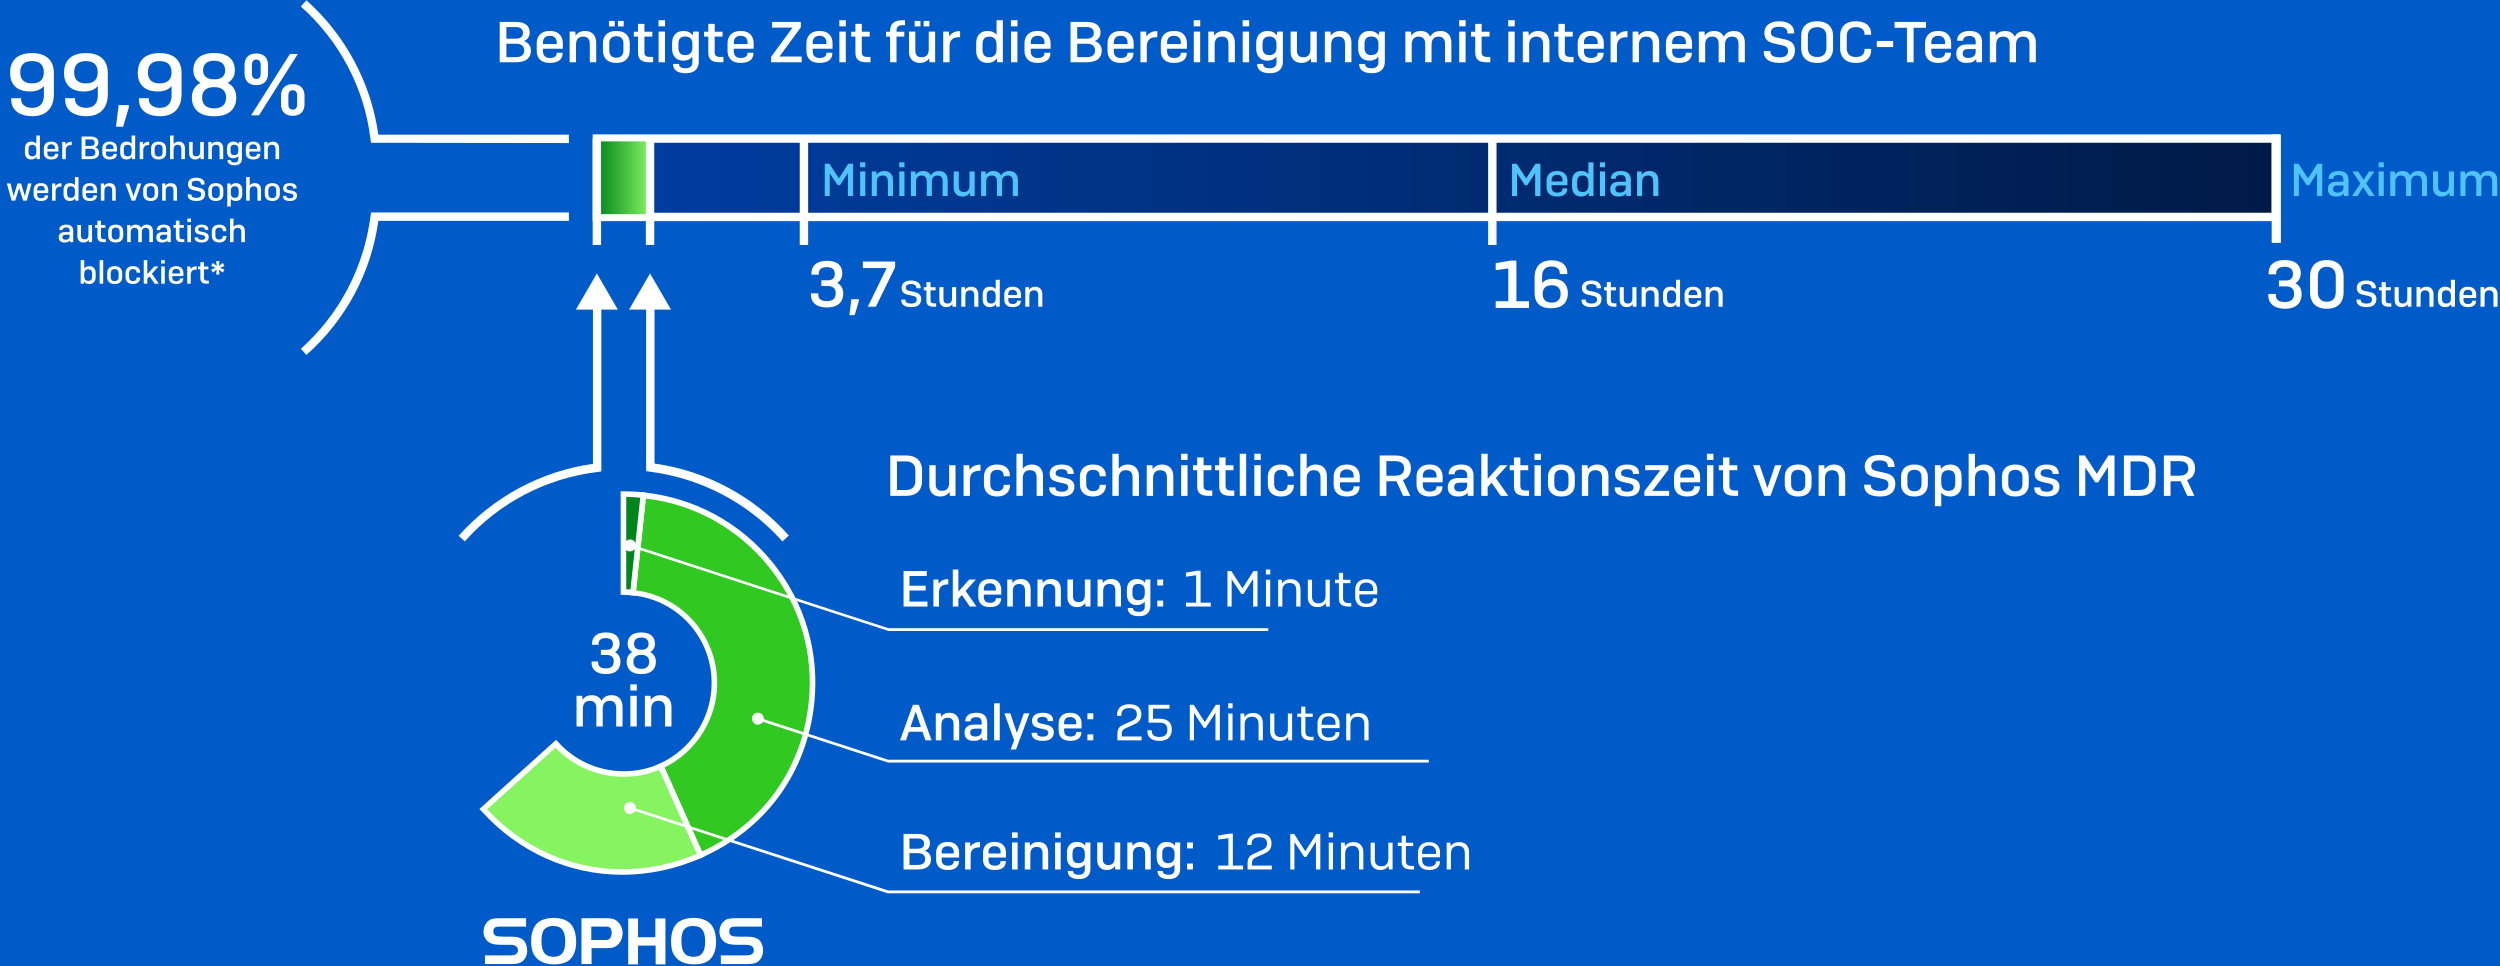 <svg width="1084" height="419" viewBox="0 0 1084 419" fill="none" xmlns="http://www.w3.org/2000/svg">
<rect width="1084" height="419" fill="#005BC8"/>
<path d="M654.962 113.004H657.51V130.604H662.97V133.517H648.531V130.604H653.991V116.402L648.531 117.131V114.096L654.962 113.004Z" fill="white"/>
<path d="M665.397 127.205V120.044C665.397 116.524 667.217 112.882 672.677 112.882C678.137 112.882 679.593 115.917 679.593 118.344V118.83H676.317V118.344C676.317 116.888 675.225 115.553 672.677 115.553C670.008 115.553 668.673 117.252 668.673 119.558V122.714C669.644 121.622 671.1 120.893 673.284 120.893C678.137 120.893 679.836 123.928 679.836 127.084C679.836 130.361 678.258 133.638 672.556 133.638C667.096 133.759 665.397 130.482 665.397 127.205ZM676.681 127.448C676.681 125.506 675.832 123.685 672.798 123.685C669.765 123.685 668.916 125.506 668.916 127.448C668.916 129.39 669.765 131.211 672.798 131.211C675.832 131.211 676.681 129.268 676.681 127.448Z" fill="white"/>
<path d="M983.547 128.176V127.448H986.823V127.933C986.823 129.511 987.551 130.968 990.706 130.968C993.861 130.968 994.71 129.269 994.71 127.326C994.71 125.263 993.497 124.171 991.07 124.171H988.158V121.622H991.191C993.133 121.622 994.225 120.651 994.225 118.709C994.225 117.252 993.497 115.674 990.585 115.674C987.673 115.674 986.945 117.131 986.945 118.587V118.951H983.669V118.344C983.669 115.553 985.367 112.761 990.706 112.761C996.045 112.761 997.622 115.674 997.622 118.466C997.622 120.651 996.53 121.986 995.317 122.835C996.773 123.564 997.986 125.02 997.986 127.569C997.986 130.725 996.287 133.881 990.706 133.881C985.367 133.76 983.547 130.968 983.547 128.176Z" fill="white"/>
<path d="M1016.19 119.801V126.841C1016.19 130.24 1014.49 133.881 1008.91 133.881C1003.32 133.881 1001.63 130.24 1001.63 126.841V119.801C1001.63 116.402 1003.32 112.761 1008.91 112.761C1014.37 112.761 1016.19 116.402 1016.19 119.801ZM1012.79 119.922C1012.79 117.859 1011.94 115.674 1008.91 115.674C1005.87 115.674 1005.02 117.859 1005.02 119.922V126.598C1005.02 128.662 1005.87 130.846 1008.91 130.846C1011.94 130.846 1012.79 128.662 1012.79 126.598V119.922Z" fill="white"/>
<path d="M258.806 60.083H986.811V94.069H258.806V60.083Z" fill="url(#paint0_linear_566_6379)"/>
<path d="M988.631 95.889H256.986V58.262H988.631V95.889ZM260.626 92.248H984.991V61.903H260.626V92.248V92.248Z" fill="white"/>
<path d="M258.806 60.083H281.859V94.069H258.806V60.083Z" fill="url(#paint1_linear_566_6379)"/>
<path d="M283.073 95.282H257.593V58.869H283.073V95.282ZM260.019 92.855H280.646V61.296H260.019V92.855Z" fill="white"/>
<path d="M283.679 60.083H280.039V106.207H283.679V60.083Z" fill="white"/>
<path d="M648.895 60.083H645.255V106.207H648.895V60.083Z" fill="white"/>
<path d="M350.413 60.083H346.773V106.207H350.413V60.083Z" fill="white"/>
<path d="M260.626 60.083H256.986V106.207H260.626V60.083Z" fill="white"/>
<path d="M989 58.3H985V105.3H989V58.3Z" fill="white"/>
<path d="M278.947 214.719L274.458 256.959C294.357 259.023 309.766 275.773 309.766 296.165C309.766 312.187 300.181 326.024 286.47 332.214L303.7 370.813C331.242 358.553 348.715 334.52 351.869 304.661C356.48 259.63 323.962 219.453 278.947 214.719Z" fill="#32C822"/>
<path d="M303.093 372.391L284.893 331.607L285.985 331.122C299.696 324.931 308.553 311.216 308.553 296.165C308.553 276.501 293.872 260.115 274.337 258.173L273.123 258.052L277.855 213.384L279.069 213.506C301.152 215.812 321.05 226.614 335.004 243.85C348.957 261.086 355.388 282.692 353.083 304.782C349.928 335.127 332.092 359.524 304.185 371.905L303.093 372.391ZM288.047 332.821L304.306 369.235C330.757 357.097 347.623 333.549 350.656 304.54C352.961 283.177 346.652 262.178 333.062 245.428C319.716 229.042 300.909 218.603 280.039 216.176L275.793 255.988C295.934 258.658 310.98 275.773 310.98 296.286C310.98 311.701 302.001 326.024 288.047 332.821Z" fill="white"/>
<path d="M270.333 256.716C271.667 256.716 273.123 256.838 274.458 256.959L278.947 214.719C276.035 214.355 273.366 214.234 270.333 214.234V256.716Z" fill="#00851D"/>
<path d="M275.55 258.294L274.337 258.173C273.002 258.052 271.667 257.93 270.333 257.93H269.119V213.02H270.333C273.366 213.02 276.035 213.141 279.069 213.506L280.282 213.627L275.55 258.294ZM271.546 255.503C272.153 255.503 272.759 255.503 273.366 255.624L277.613 215.812C275.55 215.569 273.609 215.569 271.546 215.448V255.503Z" fill="white"/>
<path d="M270.333 335.613C258.685 335.613 248.128 330.515 240.97 322.504L209.544 350.785C233.811 377.61 270.697 385.499 303.7 370.813L286.47 332.214C281.495 334.399 276.157 335.613 270.333 335.613Z" fill="#86F460"/>
<path d="M269.847 379.309C247.036 379.309 224.954 369.72 208.695 351.635L207.846 350.785L241.091 320.804L241.94 321.654C249.22 329.786 259.534 334.399 270.454 334.399C275.914 334.399 281.131 333.306 286.106 331.122L287.198 330.636L305.398 371.419L304.306 371.905C292.901 376.882 281.253 379.309 269.847 379.309ZM211.243 350.906C234.782 376.275 270.211 383.8 302.122 370.206L285.863 333.792C280.889 335.855 275.793 336.826 270.333 336.826C259.17 336.826 248.492 332.214 240.848 324.203L211.243 350.906Z" fill="white"/>
<path d="M201.536 234.747L198.867 232.319C214.034 215.326 234.66 204.281 257.107 201.125V131.575H260.747V204.402L259.17 204.645C236.844 207.315 216.46 217.996 201.536 234.747Z" fill="white"/>
<path d="M267.906 134.245L258.806 118.587L249.706 134.245H267.906Z" fill="white"/>
<path d="M339.25 234.747C324.326 217.997 303.821 207.315 281.738 204.523L280.161 204.281V131.453H283.801V201.003C306.248 204.159 326.874 215.205 342.041 232.198L339.25 234.747Z" fill="white"/>
<path d="M290.959 134.245L281.859 118.587L272.759 134.245H290.959Z" fill="white"/>
<path d="M160.889 61.903L160.647 60.325C157.977 38.113 147.178 17.721 130.434 2.792L132.861 0.121C149.848 15.294 160.889 35.928 164.044 58.383H246.672V62.025L160.889 61.903Z" fill="white"/>
<path d="M132.861 153.908L130.434 151.238C147.178 136.309 157.856 115.795 160.647 93.704L160.889 92.127H246.672V95.768H164.044C161.011 118.102 149.969 138.736 132.861 153.908Z" fill="white"/>
<path d="M549.887 273.588H384.993L384.872 273.467L273.002 237.053L273.366 235.961L385.115 272.374H549.887V273.588Z" fill="white"/>
<path d="M273.851 234.383C272.638 234.019 271.425 234.625 270.939 235.839C270.454 237.053 271.182 238.267 272.395 238.752C273.609 239.116 274.822 238.51 275.307 237.296C275.671 236.082 275.065 234.747 273.851 234.383Z" fill="white"/>
<path d="M273.973 234.019C275.307 234.504 276.035 235.961 275.671 237.296C275.307 238.631 273.73 239.359 272.395 238.995C271.061 238.51 270.333 237.053 270.697 235.718C271.182 234.383 272.638 233.654 273.973 234.019C272.638 233.654 275.307 234.504 273.973 234.019ZM272.517 238.388C273.609 238.752 274.701 238.145 275.065 237.174C275.429 236.082 274.822 234.99 273.851 234.625C272.881 234.261 271.667 234.868 271.303 235.839C270.939 236.932 271.546 238.024 272.517 238.388C271.546 238.024 273.609 238.752 272.517 238.388Z" fill="white"/>
<path d="M619.533 330.636H384.993L328.33 312.187L328.816 311.094L385.115 329.422H619.533V330.636Z" fill="white"/>
<path d="M329.301 309.395C328.088 309.031 326.874 309.638 326.389 310.851C326.025 312.065 326.632 313.279 327.845 313.765C329.058 314.25 330.272 313.522 330.757 312.308C331.121 311.094 330.514 309.88 329.301 309.395Z" fill="white"/>
<path d="M329.422 309.152C330.757 309.638 331.485 311.094 331.121 312.429C330.636 313.765 329.18 314.493 327.845 314.129C326.51 313.643 325.782 312.187 326.146 310.851C326.51 309.516 327.966 308.667 329.422 309.152C327.966 308.667 330.757 309.638 329.422 309.152ZM327.966 313.522C329.058 313.886 330.15 313.279 330.514 312.308C330.878 311.216 330.272 310.123 329.301 309.759C328.209 309.395 327.117 310.002 326.753 310.973C326.389 312.065 326.874 313.158 327.966 313.522C326.874 313.158 329.058 313.886 327.966 313.522Z" fill="white"/>
<path d="M615.65 387.32H384.993H384.872L273.002 350.906L273.366 349.814L385.115 386.106H615.65V387.32Z" fill="white"/>
<path d="M273.851 348.115C272.638 347.751 271.425 348.357 270.939 349.571C270.575 350.785 271.182 351.999 272.395 352.484C273.609 352.848 274.822 352.242 275.307 351.028C275.671 349.814 275.065 348.6 273.851 348.115Z" fill="white"/>
<path d="M273.973 347.872C275.307 348.357 276.035 349.814 275.671 351.149C275.307 352.484 273.73 353.213 272.395 352.849C271.061 352.484 270.333 350.906 270.697 349.571C271.182 348.236 272.638 347.386 273.973 347.872C272.638 347.386 275.307 348.357 273.973 347.872ZM272.517 352.242C273.609 352.606 274.701 351.999 275.065 351.028C275.429 349.935 274.822 348.843 273.851 348.479C272.881 348.115 271.667 348.722 271.303 349.693C270.939 350.664 271.546 351.877 272.517 352.242C271.546 351.877 273.609 352.606 272.517 352.242Z" fill="white"/>
<path d="M247.886 401.156C249.099 402.734 249.827 405.404 249.827 408.439C249.827 411.959 248.735 414.75 246.794 416.328C245.338 417.542 243.032 418.149 240.363 418.149C236.602 418.149 233.568 416.935 231.991 414.629C230.778 413.051 230.292 410.866 230.292 408.196C230.292 404.433 231.384 401.52 233.326 399.942C234.903 398.728 237.33 398 240.12 398C243.518 398 246.43 399.092 247.886 401.156ZM235.752 403.341C235.146 404.312 234.782 405.89 234.782 408.074C234.782 412.687 236.359 414.872 239.999 414.872C243.518 414.872 245.095 412.808 245.095 408.196C245.095 403.583 243.518 401.52 239.999 401.52C238.179 401.399 236.602 402.127 235.752 403.341ZM256.379 418.028H252.133V398.121H262.082C265.601 398.121 266.814 398.486 268.149 399.942C269.362 401.156 269.969 402.855 269.969 404.554C269.969 406.618 269.119 408.56 267.785 409.774C266.571 410.745 265.601 411.109 263.295 411.109H256.501V418.028H256.379ZM262.203 407.589C263.295 407.589 264.023 407.468 264.387 406.982C264.873 406.497 265.237 405.525 265.237 404.433C265.237 403.098 264.751 402.127 263.781 401.884C263.417 401.763 262.931 401.763 262.203 401.763H256.379V407.589H262.203V407.589ZM288.411 398.243H284.165V406.375H276.642V398.243H272.395V418.149H276.642V410.017H284.286V418.149H288.533V398.243H288.411ZM308.553 401.156C309.766 402.734 310.494 405.404 310.494 408.439C310.494 411.959 309.402 414.75 307.461 416.328C306.005 417.542 303.7 418.149 301.03 418.149C297.269 418.149 294.235 416.935 292.658 414.629C291.445 413.051 290.959 410.866 290.959 408.196C290.959 404.433 292.051 401.52 293.993 399.942C295.57 398.728 297.997 398 300.788 398C304.185 398 306.976 399.092 308.553 401.156ZM296.42 403.341C295.813 404.312 295.449 405.89 295.449 408.074C295.449 412.687 297.026 414.872 300.666 414.872C304.185 414.872 305.762 412.808 305.762 408.196C305.762 403.583 304.185 401.52 300.666 401.52C298.725 401.399 297.269 402.127 296.42 403.341ZM210.151 418.028H220.828C223.862 418.028 225.075 417.785 226.046 417.178C227.623 416.207 228.594 414.265 228.594 412.201C228.594 410.502 227.987 408.681 227.138 407.832C225.924 406.618 224.347 406.132 221.435 406.132H218.159C216.703 406.132 215.611 406.011 215.004 405.768C214.276 405.404 213.912 404.797 213.912 403.826C213.912 402.734 214.398 402.127 215.247 401.884C215.854 401.763 216.582 401.763 218.523 401.763H228.108V398.121H217.552C215.247 398.121 214.155 398.243 213.184 398.486C211.122 399.214 209.666 401.399 209.666 403.948C209.666 405.768 210.394 407.225 211.607 408.317C212.699 409.167 214.276 409.652 216.703 409.652H221.071C222.042 409.652 222.77 409.774 223.255 410.017C224.104 410.381 224.59 411.109 224.59 412.08C224.59 412.808 224.226 413.415 223.619 413.779C223.134 414.143 222.284 414.265 220.586 414.265H210.272V418.028H210.151ZM312.436 418.028H323.113C326.146 418.028 327.36 417.785 328.33 417.178C329.908 416.207 330.878 414.265 330.878 412.201C330.878 410.502 330.272 408.681 329.422 407.832C328.209 406.618 326.632 406.132 323.72 406.132H320.444C318.988 406.132 317.896 406.011 317.289 405.768C316.561 405.404 316.197 404.797 316.197 403.826C316.197 402.734 316.682 402.127 317.532 401.884C318.138 401.763 318.866 401.763 320.808 401.763H330.393V398.121H319.837C317.532 398.121 316.44 398.243 315.469 398.486C313.406 399.214 311.95 401.399 311.95 403.948C311.95 405.768 312.678 407.225 313.892 408.317C314.984 409.167 316.561 409.652 318.988 409.652H323.356C324.326 409.652 325.054 409.774 325.54 410.017C326.389 410.381 326.874 411.109 326.874 412.08C326.874 412.808 326.51 413.415 325.904 413.779C325.418 414.143 324.569 414.265 322.87 414.265H312.557V418.028H312.436Z" fill="white"/>
<path d="M13.988 67.782C12.672 67.782 12.35 66.914 12.35 65.892V64.66C12.35 63.624 12.672 62.77 13.988 62.77C15.332 62.77 15.752 63.652 15.752 64.744V65.808C15.752 66.9 15.332 67.782 13.988 67.782ZM15.92 69H17.292V58.78H15.752V62.364C15.332 61.748 14.562 61.398 13.54 61.398C11.832 61.398 10.81 62.56 10.81 64.296V66.256C10.81 67.978 11.818 69.154 13.512 69.154C14.59 69.154 15.416 68.734 15.822 68.02L15.92 69ZM25.285 66.844V66.69H23.843V66.802C23.843 67.348 23.48 67.964 22.22 67.964C20.931 67.964 20.526 67.18 20.526 66.368V65.71H25.341V64.38C25.341 62.966 24.599 61.398 22.206 61.398C19.756 61.398 19 62.966 19 64.38V66.214C19 67.628 19.672 69.154 22.22 69.154C24.726 69.154 25.285 67.838 25.285 66.844ZM20.526 64.156C20.526 63.414 20.904 62.574 22.192 62.574C23.451 62.574 23.858 63.4 23.858 64.156V64.576H20.526V64.156ZM28.53 69V65.108C28.53 63.82 29.16 62.91 30.798 62.91H31.092V61.426C29.748 61.426 28.88 61.958 28.46 62.756L28.362 61.552H26.99V69H28.53ZM35.388 69H39.294C42.15 69 42.962 67.614 42.962 66.186C42.962 65.206 42.542 64.296 41.254 63.848C42.318 63.428 42.668 62.616 42.668 61.762C42.668 60.432 41.912 59.2 39.252 59.2H35.388V69ZM39.252 60.446C40.68 60.446 41.044 61.146 41.044 61.874C41.044 62.602 40.68 63.274 39.252 63.274H37.012V60.446H39.252ZM39.294 64.492C40.918 64.492 41.338 65.29 41.338 66.13C41.338 66.956 40.918 67.754 39.294 67.754H37.012V64.492H39.294ZM50.66 66.844V66.69H49.218V66.802C49.218 67.348 48.855 67.964 47.594 67.964C46.306 67.964 45.901 67.18 45.901 66.368V65.71H50.717V64.38C50.717 62.966 49.974 61.398 47.581 61.398C45.13 61.398 44.374 62.966 44.374 64.38V66.214C44.374 67.628 45.047 69.154 47.594 69.154C50.1 69.154 50.66 67.838 50.66 66.844ZM45.901 64.156C45.901 63.414 46.279 62.574 47.566 62.574C48.827 62.574 49.233 63.4 49.233 64.156V64.576H45.901V64.156ZM55.305 67.782C53.989 67.782 53.667 66.914 53.667 65.892V64.66C53.667 63.624 53.989 62.77 55.305 62.77C56.649 62.77 57.069 63.652 57.069 64.744V65.808C57.069 66.9 56.649 67.782 55.305 67.782ZM57.237 69H58.609V58.78H57.069V62.364C56.649 61.748 55.879 61.398 54.857 61.398C53.149 61.398 52.127 62.56 52.127 64.296V66.256C52.127 67.978 53.135 69.154 54.829 69.154C55.907 69.154 56.733 68.734 57.139 68.02L57.237 69ZM62.108 69V65.108C62.108 63.82 62.738 62.91 64.376 62.91H64.67V61.426C63.326 61.426 62.458 61.958 62.038 62.756L61.94 61.552H60.568V69H62.108ZM65.511 66.172C65.511 67.6 66.267 69.154 68.759 69.154C71.279 69.154 72.021 67.6 72.021 66.172V64.38C72.021 62.966 71.279 61.398 68.759 61.398C66.267 61.398 65.511 62.966 65.511 64.38V66.172ZM70.481 66.186C70.481 66.998 70.075 67.894 68.759 67.894C67.457 67.894 67.051 66.998 67.051 66.186V64.366C67.051 63.554 67.457 62.672 68.759 62.672C70.075 62.672 70.481 63.554 70.481 64.366V66.186ZM75.274 69V64.744C75.274 63.694 75.694 62.77 77.038 62.77C78.312 62.77 78.634 63.638 78.634 64.604V69H80.188V64.24C80.188 62.574 79.236 61.398 77.514 61.398C76.492 61.398 75.708 61.79 75.274 62.42V58.78H73.734V69H75.274ZM86.988 69H88.36V61.552H86.806V65.808C86.806 66.872 86.414 67.782 85.098 67.782C83.852 67.782 83.544 66.998 83.544 66.13V61.552H82.004V66.494C82.004 68.048 82.97 69.154 84.622 69.154C85.672 69.154 86.484 68.72 86.904 68.02L86.988 69ZM91.858 69V64.744C91.858 63.694 92.278 62.77 93.622 62.77C94.896 62.77 95.218 63.638 95.218 64.604V69H96.772V64.24C96.772 62.574 95.82 61.398 94.098 61.398C93.02 61.398 92.194 61.832 91.774 62.56L91.69 61.552H90.318V69H91.858ZM101.57 67.264C100.31 67.264 99.946 66.438 99.946 65.458V64.548C99.946 63.568 100.31 62.742 101.57 62.742C102.886 62.742 103.334 63.568 103.334 64.548V65.458C103.334 66.438 102.886 67.264 101.57 67.264ZM101.738 71.66C103.95 71.66 104.888 70.498 104.888 68.832V61.552H103.516L103.432 62.504C103.012 61.804 102.2 61.398 101.136 61.398C99.442 61.398 98.406 62.56 98.406 64.296V65.71C98.406 67.446 99.414 68.608 101.094 68.608C102.116 68.608 102.914 68.23 103.334 67.6V68.972C103.334 69.854 102.872 70.456 101.724 70.456C100.534 70.456 100.1 70.05 100.1 69.448V69.406H98.644V69.448C98.644 70.694 99.498 71.66 101.738 71.66ZM112.868 66.844V66.69H111.426V66.802C111.426 67.348 111.062 67.964 109.802 67.964C108.514 67.964 108.108 67.18 108.108 66.368V65.71H112.924V64.38C112.924 62.966 112.182 61.398 109.788 61.398C107.338 61.398 106.582 62.966 106.582 64.38V66.214C106.582 67.628 107.254 69.154 109.802 69.154C112.308 69.154 112.868 67.838 112.868 66.844ZM108.108 64.156C108.108 63.414 108.486 62.574 109.774 62.574C111.034 62.574 111.44 63.4 111.44 64.156V64.576H108.108V64.156ZM116.112 69V64.744C116.112 63.694 116.532 62.77 117.876 62.77C119.15 62.77 119.472 63.638 119.472 64.604V69H121.026V64.24C121.026 62.574 120.074 61.398 118.352 61.398C117.274 61.398 116.448 61.832 116.028 62.56L115.944 61.552H114.572V69H116.112ZM5.046 87H6.586L8.308 81.61L10.044 87H11.598L13.684 79.552H12.144L10.772 85.04L9.134 79.552H7.566L5.928 85.04L4.556 79.552H2.96L5.046 87ZM20.863 84.844V84.69H19.421V84.802C19.421 85.348 19.057 85.964 17.797 85.964C16.509 85.964 16.103 85.18 16.103 84.368V83.71H20.919V82.38C20.919 80.966 20.177 79.398 17.783 79.398C15.333 79.398 14.577 80.966 14.577 82.38V84.214C14.577 85.628 15.249 87.154 17.797 87.154C20.303 87.154 20.863 85.838 20.863 84.844ZM16.103 82.156C16.103 81.414 16.481 80.574 17.769 80.574C19.029 80.574 19.435 81.4 19.435 82.156V82.576H16.103V82.156ZM24.107 87V83.108C24.107 81.82 24.737 80.91 26.375 80.91H26.669V79.426C25.325 79.426 24.457 79.958 24.037 80.756L23.939 79.552H22.567V87H24.107ZM30.73 85.782C29.414 85.782 29.092 84.914 29.092 83.892V82.66C29.092 81.624 29.414 80.77 30.73 80.77C32.074 80.77 32.494 81.652 32.494 82.744V83.808C32.494 84.9 32.074 85.782 30.73 85.782ZM32.662 87H34.034V76.78H32.494V80.364C32.074 79.748 31.304 79.398 30.282 79.398C28.574 79.398 27.552 80.56 27.552 82.296V84.256C27.552 85.978 28.56 87.154 30.254 87.154C31.332 87.154 32.158 86.734 32.564 86.02L32.662 87ZM42.027 84.844V84.69H40.585V84.802C40.585 85.348 40.221 85.964 38.961 85.964C37.673 85.964 37.267 85.18 37.267 84.368V83.71H42.083V82.38C42.083 80.966 41.341 79.398 38.947 79.398C36.497 79.398 35.741 80.966 35.741 82.38V84.214C35.741 85.628 36.413 87.154 38.961 87.154C41.467 87.154 42.027 85.838 42.027 84.844ZM37.267 82.156C37.267 81.414 37.645 80.574 38.933 80.574C40.193 80.574 40.599 81.4 40.599 82.156V82.576H37.267V82.156ZM45.271 87V82.744C45.271 81.694 45.691 80.77 47.035 80.77C48.309 80.77 48.631 81.638 48.631 82.604V87H50.185V82.24C50.185 80.574 49.233 79.398 47.511 79.398C46.433 79.398 45.607 79.832 45.187 80.56L45.103 79.552H43.731V87H45.271ZM57.08 87H58.62L61.294 79.552H59.74L57.878 85.068L55.988 79.552H54.378L57.08 87ZM62.086 84.172C62.086 85.6 62.842 87.154 65.334 87.154C67.854 87.154 68.596 85.6 68.596 84.172V82.38C68.596 80.966 67.854 79.398 65.334 79.398C62.842 79.398 62.086 80.966 62.086 82.38V84.172ZM67.056 84.186C67.056 84.998 66.65 85.894 65.334 85.894C64.032 85.894 63.626 84.998 63.626 84.186V82.366C63.626 81.554 64.032 80.672 65.334 80.672C66.65 80.672 67.056 81.554 67.056 82.366V84.186ZM71.849 87V82.744C71.849 81.694 72.269 80.77 73.613 80.77C74.887 80.77 75.209 81.638 75.209 82.604V87H76.763V82.24C76.763 80.574 75.811 79.398 74.089 79.398C73.011 79.398 72.185 79.832 71.765 80.56L71.681 79.552H70.309V87H71.849ZM88.74 80V79.804C88.74 78.39 87.774 77.046 85.072 77.046C82.552 77.046 81.502 78.348 81.502 79.874C81.502 81.4 82.398 82.128 83.826 82.436L85.898 82.898C86.822 83.094 87.256 83.5 87.256 84.228C87.256 85.152 86.71 85.796 85.226 85.796C83.434 85.796 82.986 85.152 82.986 84.438V84.284H81.362V84.466C81.362 85.81 82.16 87.154 85.254 87.154C87.942 87.154 88.936 85.81 88.936 84.018C88.936 82.394 87.746 81.708 86.486 81.442L84.414 80.98C83.518 80.784 83.098 80.462 83.098 79.748C83.098 78.992 83.602 78.39 85.044 78.39C86.654 78.39 87.116 79.048 87.116 79.832V80H88.74ZM90.319 84.172C90.319 85.6 91.075 87.154 93.567 87.154C96.087 87.154 96.829 85.6 96.829 84.172V82.38C96.829 80.966 96.087 79.398 93.567 79.398C91.075 79.398 90.319 80.966 90.319 82.38V84.172ZM95.289 84.186C95.289 84.998 94.883 85.894 93.567 85.894C92.265 85.894 91.859 84.998 91.859 84.186V82.366C91.859 81.554 92.265 80.672 93.567 80.672C94.883 80.672 95.289 81.554 95.289 82.366V84.186ZM101.846 85.782C100.502 85.782 100.082 84.9 100.082 83.808V82.744C100.082 81.652 100.502 80.77 101.846 80.77C103.148 80.77 103.484 81.638 103.484 82.66V83.892C103.484 84.942 103.176 85.782 101.846 85.782ZM102.294 87.154C104.002 87.154 105.024 85.992 105.024 84.256V82.296C105.024 80.574 104.016 79.398 102.322 79.398C101.244 79.398 100.418 79.832 99.998 80.546L99.913 79.552H98.541V89.52H100.082V86.202C100.502 86.804 101.272 87.154 102.294 87.154ZM108.271 87V82.744C108.271 81.694 108.691 80.77 110.035 80.77C111.309 80.77 111.631 81.638 111.631 82.604V87H113.185V82.24C113.185 80.574 112.233 79.398 110.511 79.398C109.489 79.398 108.705 79.79 108.271 80.42V76.78H106.731V87H108.271ZM114.819 84.172C114.819 85.6 115.575 87.154 118.067 87.154C120.587 87.154 121.329 85.6 121.329 84.172V82.38C121.329 80.966 120.587 79.398 118.067 79.398C115.575 79.398 114.819 80.966 114.819 82.38V84.172ZM119.789 84.186C119.789 84.998 119.383 85.894 118.067 85.894C116.765 85.894 116.359 84.998 116.359 84.186V82.366C116.359 81.554 116.765 80.672 118.067 80.672C119.383 80.672 119.789 81.554 119.789 82.366V84.186ZM128.6 81.68V81.512C128.6 80.434 127.886 79.398 125.66 79.398C123.658 79.398 122.762 80.42 122.762 81.61C122.762 83.01 123.686 83.416 124.834 83.682L126.29 84.004C126.822 84.116 127.256 84.354 127.256 84.9C127.256 85.53 126.808 85.992 125.772 85.992C124.498 85.992 124.176 85.572 124.176 85.082V84.928H122.664V85.11C122.664 86.146 123.35 87.154 125.758 87.154C127.97 87.154 128.782 86.076 128.782 84.76C128.782 83.402 127.746 82.926 126.766 82.702L125.226 82.366C124.61 82.226 124.218 82.016 124.218 81.498C124.218 80.952 124.638 80.532 125.632 80.532C126.794 80.532 127.102 80.994 127.102 81.554V81.68H128.6ZM28.409 103.95C27.359 103.95 27.051 103.474 27.051 102.858C27.051 102.158 27.443 101.794 28.409 101.794H30.201V102.34C30.201 103.264 29.683 103.95 28.409 103.95ZM30.369 105H31.741V100.156C31.741 98.602 31.013 97.398 28.731 97.398C26.603 97.398 25.693 98.448 25.693 99.652V99.764H27.149V99.652C27.149 99.064 27.653 98.616 28.689 98.616C29.851 98.616 30.201 99.274 30.201 100.1V100.66H28.171C26.393 100.66 25.483 101.416 25.483 102.914C25.483 104.174 26.127 105.154 27.989 105.154C29.221 105.154 29.949 104.776 30.299 104.188L30.369 105ZM38.541 105H39.913V97.552H38.359V101.808C38.359 102.872 37.968 103.782 36.651 103.782C35.406 103.782 35.097 102.998 35.097 102.13V97.552H33.557V102.494C33.557 104.048 34.523 105.154 36.175 105.154C37.225 105.154 38.038 104.72 38.458 104.02L38.541 105ZM45.904 103.712H45.176C44.098 103.712 43.79 103.306 43.79 102.508V98.77H45.708V97.58H43.79V95.676H42.236V97.58H41.214V98.77H42.236V102.606C42.236 103.95 42.712 105 44.938 105H45.904V103.712ZM46.911 102.172C46.911 103.6 47.667 105.154 50.159 105.154C52.679 105.154 53.421 103.6 53.421 102.172V100.38C53.421 98.966 52.679 97.398 50.159 97.398C47.667 97.398 46.911 98.966 46.911 100.38V102.172ZM51.881 102.186C51.881 102.998 51.475 103.894 50.159 103.894C48.857 103.894 48.451 102.998 48.451 102.186V100.366C48.451 99.554 48.857 98.672 50.159 98.672C51.475 98.672 51.881 99.554 51.881 100.366V102.186ZM56.673 105V100.744C56.673 99.694 57.079 98.77 58.395 98.77C59.627 98.77 59.949 99.638 59.949 100.604V105H61.489V100.744C61.489 99.694 61.895 98.77 63.211 98.77C64.443 98.77 64.765 99.638 64.765 100.604V105H66.305V100.24C66.305 98.574 65.381 97.398 63.687 97.398C62.469 97.398 61.573 97.93 61.195 98.798C60.803 97.93 60.005 97.398 58.857 97.398C57.807 97.398 56.995 97.832 56.589 98.546L56.505 97.552H55.133V105H56.673ZM70.71 103.95C69.66 103.95 69.352 103.474 69.352 102.858C69.352 102.158 69.744 101.794 70.71 101.794H72.502V102.34C72.502 103.264 71.984 103.95 70.71 103.95ZM72.67 105H74.042V100.156C74.042 98.602 73.314 97.398 71.032 97.398C68.904 97.398 67.994 98.448 67.994 99.652V99.764H69.45V99.652C69.45 99.064 69.954 98.616 70.99 98.616C72.152 98.616 72.502 99.274 72.502 100.1V100.66H70.472C68.694 100.66 67.784 101.416 67.784 102.914C67.784 104.174 68.428 105.154 70.29 105.154C71.522 105.154 72.25 104.776 72.6 104.188L72.67 105ZM79.919 103.712H79.191C78.113 103.712 77.805 103.306 77.805 102.508V98.77H79.723V97.58H77.805V95.676H76.251V97.58H75.229V98.77H76.251V102.606C76.251 103.95 76.727 105 78.953 105H79.919V103.712ZM82.815 96.278V94.78H81.233V96.278H82.815ZM82.801 105V97.552H81.247V105H82.801ZM90.332 99.68V99.512C90.332 98.434 89.618 97.398 87.392 97.398C85.39 97.398 84.494 98.42 84.494 99.61C84.494 101.01 85.418 101.416 86.566 101.682L88.022 102.004C88.554 102.116 88.988 102.354 88.988 102.9C88.988 103.53 88.54 103.992 87.504 103.992C86.23 103.992 85.908 103.572 85.908 103.082V102.928H84.396V103.11C84.396 104.146 85.082 105.154 87.49 105.154C89.702 105.154 90.514 104.076 90.514 102.76C90.514 101.402 89.478 100.926 88.498 100.702L86.958 100.366C86.342 100.226 85.95 100.016 85.95 99.498C85.95 98.952 86.37 98.532 87.364 98.532C88.526 98.532 88.834 98.994 88.834 99.554V99.68H90.332ZM96.638 102.312V102.452C96.638 103.124 96.246 103.866 95.07 103.866C93.782 103.866 93.376 102.984 93.376 102.172V100.366C93.376 99.554 93.782 98.672 95.07 98.672C96.246 98.672 96.638 99.414 96.638 100.086V100.24H98.15V100.1C98.15 98.826 97.408 97.398 95.07 97.398C92.592 97.398 91.836 98.966 91.836 100.38V102.172C91.836 103.6 92.592 105.154 95.07 105.154C97.338 105.154 98.164 103.74 98.164 102.452V102.312H96.638ZM101.271 105V100.744C101.271 99.694 101.691 98.77 103.035 98.77C104.309 98.77 104.631 99.638 104.631 100.604V105H106.185V100.24C106.185 98.574 105.233 97.398 103.511 97.398C102.489 97.398 101.705 97.79 101.271 98.42V94.78H99.731V105H101.271ZM38.74 123.154C40.448 123.154 41.47 121.95 41.47 120.256V118.296C41.47 116.616 40.462 115.398 38.768 115.398C37.746 115.398 36.962 115.776 36.528 116.406V112.78H34.988V123H36.36L36.43 122.076C36.836 122.762 37.648 123.154 38.74 123.154ZM38.292 121.782C36.948 121.782 36.528 120.9 36.528 119.808V118.744C36.528 117.652 36.948 116.77 38.292 116.77C39.594 116.77 39.93 117.638 39.93 118.66V119.892C39.93 120.942 39.622 121.782 38.292 121.782ZM44.745 123V112.78H43.191V123H44.745ZM46.466 120.172C46.466 121.6 47.222 123.154 49.714 123.154C52.234 123.154 52.976 121.6 52.976 120.172V118.38C52.976 116.966 52.234 115.398 49.714 115.398C47.222 115.398 46.466 116.966 46.466 118.38V120.172ZM51.436 120.186C51.436 120.998 51.03 121.894 49.714 121.894C48.412 121.894 48.006 120.998 48.006 120.186V118.366C48.006 117.554 48.412 116.672 49.714 116.672C51.03 116.672 51.436 117.554 51.436 118.366V120.186ZM59.239 120.312V120.452C59.239 121.124 58.847 121.866 57.671 121.866C56.383 121.866 55.977 120.984 55.977 120.172V118.366C55.977 117.554 56.383 116.672 57.671 116.672C58.847 116.672 59.239 117.414 59.239 118.086V118.24H60.751V118.1C60.751 116.826 60.009 115.398 57.671 115.398C55.193 115.398 54.437 116.966 54.437 118.38V120.172C54.437 121.6 55.193 123.154 57.671 123.154C59.939 123.154 60.765 121.74 60.765 120.452V120.312H59.239ZM63.872 120.872L64.838 119.808L67.05 123H68.87L65.86 118.688L68.688 115.552H66.854L63.872 118.87V112.78H62.332V123H63.872V120.872ZM71.474 114.278V112.78H69.892V114.278H71.474ZM71.46 123V115.552H69.906V123H71.46ZM79.467 120.844V120.69H78.025V120.802C78.025 121.348 77.661 121.964 76.401 121.964C75.113 121.964 74.707 121.18 74.707 120.368V119.71H79.523V118.38C79.523 116.966 78.781 115.398 76.387 115.398C73.937 115.398 73.181 116.966 73.181 118.38V120.214C73.181 121.628 73.853 123.154 76.401 123.154C78.907 123.154 79.467 121.838 79.467 120.844ZM74.707 118.156C74.707 117.414 75.085 116.574 76.373 116.574C77.633 116.574 78.039 117.4 78.039 118.156V118.576H74.707V118.156ZM82.711 123V119.108C82.711 117.82 83.341 116.91 84.979 116.91H85.273V115.426C83.929 115.426 83.061 115.958 82.641 116.756L82.543 115.552H81.171V123H82.711ZM90.549 121.712H89.821C88.743 121.712 88.435 121.306 88.435 120.508V116.77H90.353V115.58H88.435V113.676H86.881V115.58H85.859V116.77H86.881V120.606C86.881 121.95 87.357 123 89.583 123H90.549V121.712ZM95.139 118.576L94.901 116.896L96.231 117.932L96.609 118.17L97.309 116.938L96.931 116.728L95.363 116.112L96.903 115.496L97.309 115.258L96.623 114.054L96.203 114.292L94.901 115.314L95.139 113.662V113.2H93.739V113.662L93.991 115.328L92.675 114.292L92.255 114.054L91.569 115.258L91.975 115.496L93.515 116.112L91.947 116.728L91.569 116.938L92.269 118.17L92.647 117.932L93.991 116.882L93.739 118.576V119.024H95.139V118.576Z" fill="white"/>
<path d="M13.866 26.478C17.894 26.478 18.996 28.834 18.996 31.342C18.996 33.85 17.894 36.168 13.866 36.168C9.838 36.168 8.774 33.85 8.774 31.38C8.774 28.834 9.838 26.478 13.866 26.478ZM13.866 23.02C6.418 23.02 4.366 27.352 4.366 31.646C4.366 35.826 6.608 39.664 12.992 39.664C15.88 39.664 17.704 38.828 19.034 37.346V41.488C19.034 44.528 17.438 46.77 13.98 46.77C10.75 46.77 9.154 45.06 9.154 43.122V42.59H4.86V43.236C4.86 46.466 6.988 50.38 14.094 50.38C21.124 50.38 23.366 45.516 23.366 40.994V31.646C23.366 27.39 21.238 23.02 13.866 23.02ZM37.245 26.478C41.273 26.478 42.375 28.834 42.375 31.342C42.375 33.85 41.273 36.168 37.245 36.168C33.217 36.168 32.153 33.85 32.153 31.38C32.153 28.834 33.217 26.478 37.245 26.478ZM37.245 23.02C29.797 23.02 27.745 27.352 27.745 31.646C27.745 35.826 29.987 39.664 36.371 39.664C39.259 39.664 41.083 38.828 42.413 37.346V41.488C42.413 44.528 40.817 46.77 37.359 46.77C34.129 46.77 32.533 45.06 32.533 43.122V42.59H28.239V43.236C28.239 46.466 30.367 50.38 37.473 50.38C44.503 50.38 46.745 45.516 46.745 40.994V31.646C46.745 27.39 44.617 23.02 37.245 23.02ZM55.846 45.554H51.438L50.298 54.94H53.376L55.846 46.656V45.554ZM69.233 26.478C73.261 26.478 74.363 28.834 74.363 31.342C74.363 33.85 73.261 36.168 69.233 36.168C65.205 36.168 64.141 33.85 64.141 31.38C64.141 28.834 65.205 26.478 69.233 26.478ZM69.233 23.02C61.785 23.02 59.733 27.352 59.733 31.646C59.733 35.826 61.975 39.664 68.359 39.664C71.247 39.664 73.071 38.828 74.401 37.346V41.488C74.401 44.528 72.805 46.77 69.347 46.77C66.117 46.77 64.521 45.06 64.521 43.122V42.59H60.227V43.236C60.227 46.466 62.355 50.38 69.461 50.38C76.491 50.38 78.733 45.516 78.733 40.994V31.646C78.733 27.39 76.605 23.02 69.233 23.02ZM92.84 50.418C100.174 50.418 102.454 46.39 102.454 42.286C102.454 39.284 101.048 37.118 98.73 35.94C100.668 34.838 101.846 32.976 101.846 30.43C101.846 26.706 99.718 22.982 92.84 22.982C85.962 22.982 83.834 26.706 83.834 30.43C83.834 32.976 85.012 34.838 86.95 35.902C84.594 37.118 83.188 39.284 83.188 42.286C83.188 46.39 85.506 50.418 92.84 50.418ZM92.498 34.382C89.838 34.382 88.052 32.976 88.052 30.582C88.052 28.302 89.192 26.326 92.84 26.326C96.488 26.326 97.628 28.302 97.628 30.582C97.628 32.976 95.88 34.382 93.182 34.382H92.498ZM93.182 37.802C96.146 37.802 98.046 39.398 98.046 42.248C98.046 44.794 96.754 46.998 92.84 46.998C88.926 46.998 87.634 44.794 87.634 42.248C87.634 39.398 89.534 37.802 92.498 37.802H93.182ZM116.22 28.074C116.22 25.794 115.004 23.172 111.128 23.172C107.252 23.172 106.036 25.794 106.036 28.074V32.026C106.036 34.306 107.252 36.928 111.128 36.928C115.004 36.928 116.22 34.306 116.22 32.026V28.074ZM129.14 23.4H125.72L108.886 50H112.306L129.14 23.4ZM113.028 31.95C113.028 33.052 112.648 34.23 111.128 34.23C109.608 34.23 109.228 33.052 109.228 31.95V28.15C109.228 27.048 109.608 25.832 111.128 25.832C112.648 25.832 113.028 27.048 113.028 28.15V31.95ZM132.028 41.374C132.028 39.094 130.812 36.472 126.936 36.472C123.06 36.472 121.844 39.094 121.844 41.374V45.326C121.844 47.606 123.06 50.228 126.936 50.228C130.812 50.228 132.028 47.606 132.028 45.326V41.374ZM128.836 45.25C128.836 46.352 128.456 47.53 126.936 47.53C125.416 47.53 125.036 46.352 125.036 45.25V41.45C125.036 40.348 125.416 39.132 126.936 39.132C128.456 39.132 128.836 40.348 128.836 41.45V45.25Z" fill="white"/>
<path d="M358.609 133.308C364.041 133.308 365.637 130.284 365.637 127.204C365.637 124.824 364.405 123.396 363.033 122.668C364.181 121.94 365.217 120.624 365.217 118.524C365.217 115.836 363.761 113.092 358.581 113.092C353.513 113.092 351.833 115.836 351.833 118.468V119.084H355.025V118.636C355.025 117.18 355.725 115.836 358.497 115.836C361.297 115.836 361.969 117.264 361.969 118.72C361.969 120.54 360.933 121.52 359.085 121.52H356.145V124.012H358.917C361.185 124.012 362.361 125.104 362.361 127.064C362.361 128.912 361.633 130.564 358.553 130.564C355.557 130.564 354.801 129.164 354.801 127.68V127.176H351.609V127.848C351.609 130.536 353.289 133.308 358.609 133.308ZM372.398 129.724H369.15L368.31 136.64H370.578L372.398 130.536V129.724ZM374.124 113.4V116.228H384.456L376.28 133H379.752L388.124 115.892V113.4H374.124Z" fill="white"/>
<path d="M216.674 27H223.649C228.749 27 230.199 24.525 230.199 21.975C230.199 20.225 229.449 18.6 227.149 17.8C229.049 17.05 229.674 15.6 229.674 14.075C229.674 11.7 228.324 9.5 223.574 9.5H216.674V27ZM223.574 11.725C226.124 11.725 226.774 12.975 226.774 14.275C226.774 15.575 226.124 16.775 223.574 16.775H219.574V11.725H223.574ZM223.649 18.95C226.549 18.95 227.299 20.375 227.299 21.875C227.299 23.35 226.549 24.775 223.649 24.775H219.574V18.95H223.649ZM243.946 23.15V22.875H241.371V23.075C241.371 24.05 240.721 25.15 238.471 25.15C236.171 25.15 235.446 23.75 235.446 22.3V21.125H244.046V18.75C244.046 16.225 242.721 13.425 238.446 13.425C234.071 13.425 232.721 16.225 232.721 18.75V22.025C232.721 24.55 233.921 27.275 238.471 27.275C242.946 27.275 243.946 24.925 243.946 23.15ZM235.446 18.35C235.446 17.025 236.121 15.525 238.421 15.525C240.671 15.525 241.396 17 241.396 18.35V19.1H235.446V18.35ZM249.74 27V19.4C249.74 17.525 250.49 15.875 252.89 15.875C255.165 15.875 255.74 17.425 255.74 19.15V27H258.515V18.5C258.515 15.525 256.815 13.425 253.74 13.425C251.815 13.425 250.34 14.2 249.59 15.5L249.44 13.7H246.99V27H249.74ZM270.432 11.45V9.075H267.932V11.45H270.432ZM266.557 11.45V9.075H264.057V11.45H266.557ZM261.432 21.95C261.432 24.5 262.782 27.275 267.232 27.275C271.732 27.275 273.057 24.5 273.057 21.95V18.75C273.057 16.225 271.732 13.425 267.232 13.425C262.782 13.425 261.432 16.225 261.432 18.75V21.95ZM270.307 21.975C270.307 23.425 269.582 25.025 267.232 25.025C264.907 25.025 264.182 23.425 264.182 21.975V18.725C264.182 17.275 264.907 15.7 267.232 15.7C269.582 15.7 270.307 17.275 270.307 18.725V21.975ZM283.194 24.7H281.894C279.969 24.7 279.419 23.975 279.419 22.55V15.875H282.844V13.75H279.419V10.35H276.644V13.75H274.819V15.875H276.644V22.725C276.644 25.125 277.494 27 281.469 27H283.194V24.7ZM288.365 11.425V8.75H285.54V11.425H288.365ZM288.34 27V13.7H285.565V27H288.34ZM297.063 23.9C294.813 23.9 294.163 22.425 294.163 20.675V19.05C294.163 17.3 294.813 15.825 297.063 15.825C299.413 15.825 300.213 17.3 300.213 19.05V20.675C300.213 22.425 299.413 23.9 297.063 23.9ZM297.363 31.75C301.313 31.75 302.988 29.675 302.988 26.7V13.7H300.538L300.388 15.4C299.638 14.15 298.188 13.425 296.288 13.425C293.263 13.425 291.413 15.5 291.413 18.6V21.125C291.413 24.225 293.213 26.3 296.213 26.3C298.038 26.3 299.463 25.625 300.213 24.5V26.95C300.213 28.525 299.388 29.6 297.338 29.6C295.213 29.6 294.438 28.875 294.438 27.8V27.725H291.838V27.8C291.838 30.025 293.363 31.75 297.363 31.75ZM313.662 24.7H312.362C310.437 24.7 309.887 23.975 309.887 22.55V15.875H313.312V13.75H309.887V10.35H307.112V13.75H305.287V15.875H307.112V22.725C307.112 25.125 307.962 27 311.937 27H313.662V24.7ZM326.686 23.15V22.875H324.111V23.075C324.111 24.05 323.461 25.15 321.211 25.15C318.911 25.15 318.186 23.75 318.186 22.3V21.125H326.786V18.75C326.786 16.225 325.461 13.425 321.186 13.425C316.811 13.425 315.461 16.225 315.461 18.75V22.025C315.461 24.55 316.661 27.275 321.211 27.275C325.686 27.275 326.686 24.925 326.686 23.15ZM318.186 18.35C318.186 17.025 318.861 15.525 321.161 15.525C323.411 15.525 324.136 17 324.136 18.35V19.1H318.186V18.35ZM334.774 9.5V11.975H343.624L334.349 24.65V27H347.599V24.525H337.974L347.249 11.825V9.5H334.774ZM360.89 23.15V22.875H358.315V23.075C358.315 24.05 357.665 25.15 355.415 25.15C353.115 25.15 352.39 23.75 352.39 22.3V21.125H360.99V18.75C360.99 16.225 359.665 13.425 355.39 13.425C351.015 13.425 349.665 16.225 349.665 18.75V22.025C349.665 24.55 350.865 27.275 355.415 27.275C359.89 27.275 360.89 24.925 360.89 23.15ZM352.39 18.35C352.39 17.025 353.065 15.525 355.365 15.525C357.615 15.525 358.34 17 358.34 18.35V19.1H352.39V18.35ZM366.758 11.425V8.75H363.933V11.425H366.758ZM366.733 27V13.7H363.958V27H366.733ZM377.456 24.7H376.156C374.231 24.7 373.681 23.975 373.681 22.55V15.875H377.106V13.75H373.681V10.35H370.906V13.75H369.081V15.875H370.906V22.725C370.906 25.125 371.756 27 375.731 27H377.456V24.7ZM392.097 15.875V13.75H388.722V13.225C388.722 11.825 389.397 10.925 391.222 10.925H392.422V8.75H391.347C387.197 8.75 385.947 10.825 385.947 13.35V13.75H384.172V15.875H385.947V27H388.722V15.875H392.097ZM402.98 11.45V9.075H400.48V11.45H402.98ZM399.105 11.45V9.075H396.605V11.45H399.105ZM403.03 27H405.48V13.7H402.705V21.3C402.705 23.2 402.005 24.825 399.655 24.825C397.43 24.825 396.88 23.425 396.88 21.875V13.7H394.13V22.525C394.13 25.3 395.855 27.275 398.805 27.275C400.68 27.275 402.13 26.5 402.88 25.25L403.03 27ZM411.727 27V20.05C411.727 17.75 412.852 16.125 415.777 16.125H416.302V13.475C413.902 13.475 412.352 14.425 411.602 15.85L411.427 13.7H408.977V27H411.727ZM428.949 24.825C426.599 24.825 426.024 23.275 426.024 21.45V19.25C426.024 17.4 426.599 15.875 428.949 15.875C431.349 15.875 432.099 17.45 432.099 19.4V21.3C432.099 23.25 431.349 24.825 428.949 24.825ZM432.399 27H434.849V8.75H432.099V15.15C431.349 14.05 429.974 13.425 428.149 13.425C425.099 13.425 423.274 15.5 423.274 18.6V22.1C423.274 25.175 425.074 27.275 428.099 27.275C430.024 27.275 431.499 26.525 432.224 25.25L432.399 27ZM441.172 11.425V8.75H438.347V11.425H441.172ZM441.147 27V13.7H438.372V27H441.147ZM455.445 23.15V22.875H452.87V23.075C452.87 24.05 452.22 25.15 449.97 25.15C447.67 25.15 446.945 23.75 446.945 22.3V21.125H455.545V18.75C455.545 16.225 454.22 13.425 449.945 13.425C445.57 13.425 444.22 16.225 444.22 18.75V22.025C444.22 24.55 445.42 27.275 449.97 27.275C454.445 27.275 455.445 24.925 455.445 23.15ZM446.945 18.35C446.945 17.025 447.62 15.525 449.92 15.525C452.17 15.525 452.895 17 452.895 18.35V19.1H446.945V18.35ZM464.184 27H471.159C476.259 27 477.709 24.525 477.709 21.975C477.709 20.225 476.959 18.6 474.659 17.8C476.559 17.05 477.184 15.6 477.184 14.075C477.184 11.7 475.834 9.5 471.084 9.5H464.184V27ZM471.084 11.725C473.634 11.725 474.284 12.975 474.284 14.275C474.284 15.575 473.634 16.775 471.084 16.775H467.084V11.725H471.084ZM471.159 18.95C474.059 18.95 474.809 20.375 474.809 21.875C474.809 23.35 474.059 24.775 471.159 24.775H467.084V18.95H471.159ZM491.456 23.15V22.875H488.881V23.075C488.881 24.05 488.231 25.15 485.981 25.15C483.681 25.15 482.956 23.75 482.956 22.3V21.125H491.556V18.75C491.556 16.225 490.231 13.425 485.956 13.425C481.581 13.425 480.231 16.225 480.231 18.75V22.025C480.231 24.55 481.431 27.275 485.981 27.275C490.456 27.275 491.456 24.925 491.456 23.15ZM482.956 18.35C482.956 17.025 483.631 15.525 485.931 15.525C488.181 15.525 488.906 17 488.906 18.35V19.1H482.956V18.35ZM497.25 27V20.05C497.25 17.75 498.375 16.125 501.3 16.125H501.825V13.475C499.425 13.475 497.875 14.425 497.125 15.85L496.95 13.7H494.5V27H497.25ZM514.552 23.15V22.875H511.977V23.075C511.977 24.05 511.327 25.15 509.077 25.15C506.777 25.15 506.052 23.75 506.052 22.3V21.125H514.652V18.75C514.652 16.225 513.327 13.425 509.052 13.425C504.677 13.425 503.327 16.225 503.327 18.75V22.025C503.327 24.55 504.527 27.275 509.077 27.275C513.552 27.275 514.552 24.925 514.552 23.15ZM506.052 18.35C506.052 17.025 506.727 15.525 509.027 15.525C511.277 15.525 512.002 17 512.002 18.35V19.1H506.052V18.35ZM520.42 11.425V8.75H517.595V11.425H520.42ZM520.395 27V13.7H517.62V27H520.395ZM526.668 27V19.4C526.668 17.525 527.418 15.875 529.818 15.875C532.093 15.875 532.668 17.425 532.668 19.15V27H535.443V18.5C535.443 15.525 533.743 13.425 530.668 13.425C528.743 13.425 527.268 14.2 526.518 15.5L526.368 13.7H523.918V27H526.668ZM541.636 11.425V8.75H538.811V11.425H541.636ZM541.611 27V13.7H538.836V27H541.611ZM550.334 23.9C548.084 23.9 547.434 22.425 547.434 20.675V19.05C547.434 17.3 548.084 15.825 550.334 15.825C552.684 15.825 553.484 17.3 553.484 19.05V20.675C553.484 22.425 552.684 23.9 550.334 23.9ZM550.634 31.75C554.584 31.75 556.259 29.675 556.259 26.7V13.7H553.809L553.659 15.4C552.909 14.15 551.459 13.425 549.559 13.425C546.534 13.425 544.684 15.5 544.684 18.6V21.125C544.684 24.225 546.484 26.3 549.484 26.3C551.309 26.3 552.734 25.625 553.484 24.5V26.95C553.484 28.525 552.659 29.6 550.609 29.6C548.484 29.6 547.709 28.875 547.709 27.8V27.725H545.109V27.8C545.109 30.025 546.634 31.75 550.634 31.75ZM568.509 27H570.959V13.7H568.184V21.3C568.184 23.2 567.484 24.825 565.134 24.825C562.909 24.825 562.359 23.425 562.359 21.875V13.7H559.609V22.525C559.609 25.3 561.334 27.275 564.284 27.275C566.159 27.275 567.609 26.5 568.359 25.25L568.509 27ZM577.206 27V19.4C577.206 17.525 577.956 15.875 580.356 15.875C582.631 15.875 583.206 17.425 583.206 19.15V27H585.981V18.5C585.981 15.525 584.281 13.425 581.206 13.425C579.281 13.425 577.806 14.2 577.056 15.5L576.906 13.7H574.456V27H577.206ZM594.548 23.9C592.298 23.9 591.648 22.425 591.648 20.675V19.05C591.648 17.3 592.298 15.825 594.548 15.825C596.898 15.825 597.698 17.3 597.698 19.05V20.675C597.698 22.425 596.898 23.9 594.548 23.9ZM594.848 31.75C598.798 31.75 600.473 29.675 600.473 26.7V13.7H598.023L597.873 15.4C597.123 14.15 595.673 13.425 593.773 13.425C590.748 13.425 588.898 15.5 588.898 18.6V21.125C588.898 24.225 590.698 26.3 593.698 26.3C595.523 26.3 596.948 25.625 597.698 24.5V26.95C597.698 28.525 596.873 29.6 594.823 29.6C592.698 29.6 591.923 28.875 591.923 27.8V27.725H589.323V27.8C589.323 30.025 590.848 31.75 594.848 31.75ZM612.118 27V19.4C612.118 17.525 612.843 15.875 615.193 15.875C617.393 15.875 617.968 17.425 617.968 19.15V27H620.718V19.4C620.718 17.525 621.443 15.875 623.793 15.875C625.993 15.875 626.568 17.425 626.568 19.15V27H629.318V18.5C629.318 15.525 627.668 13.425 624.643 13.425C622.468 13.425 620.868 14.375 620.193 15.925C619.493 14.375 618.068 13.425 616.018 13.425C614.143 13.425 612.693 14.2 611.968 15.475L611.818 13.7H609.368V27H612.118ZM635.508 11.425V8.75H632.683V11.425H635.508ZM635.483 27V13.7H632.708V27H635.483ZM646.206 24.7H644.906C642.981 24.7 642.431 23.975 642.431 22.55V15.875H645.856V13.75H642.431V10.35H639.656V13.75H637.831V15.875H639.656V22.725C639.656 25.125 640.506 27 644.481 27H646.206V24.7ZM656.797 11.425V8.75H653.972V11.425H656.797ZM656.772 27V13.7H653.997V27H656.772ZM663.045 27V19.4C663.045 17.525 663.795 15.875 666.195 15.875C668.47 15.875 669.045 17.425 669.045 19.15V27H671.82V18.5C671.82 15.525 670.12 13.425 667.045 13.425C665.12 13.425 663.645 14.2 662.895 15.5L662.745 13.7H660.295V27H663.045ZM682.29 24.7H680.99C679.065 24.7 678.515 23.975 678.515 22.55V15.875H681.94V13.75H678.515V10.35H675.74V13.75H673.915V15.875H675.74V22.725C675.74 25.125 676.59 27 680.565 27H682.29V24.7ZM695.314 23.15V22.875H692.739V23.075C692.739 24.05 692.089 25.15 689.839 25.15C687.539 25.15 686.814 23.75 686.814 22.3V21.125H695.414V18.75C695.414 16.225 694.089 13.425 689.814 13.425C685.439 13.425 684.089 16.225 684.089 18.75V22.025C684.089 24.55 685.289 27.275 689.839 27.275C694.314 27.275 695.314 24.925 695.314 23.15ZM686.814 18.35C686.814 17.025 687.489 15.525 689.789 15.525C692.039 15.525 692.764 17 692.764 18.35V19.1H686.814V18.35ZM701.107 27V20.05C701.107 17.75 702.232 16.125 705.157 16.125H705.682V13.475C703.282 13.475 701.732 14.425 700.982 15.85L700.807 13.7H698.357V27H701.107ZM710.653 27V19.4C710.653 17.525 711.403 15.875 713.803 15.875C716.078 15.875 716.653 17.425 716.653 19.15V27H719.428V18.5C719.428 15.525 717.728 13.425 714.653 13.425C712.728 13.425 711.253 14.2 710.503 15.5L710.353 13.7H707.903V27H710.653ZM733.57 23.15V22.875H730.995V23.075C730.995 24.05 730.345 25.15 728.095 25.15C725.795 25.15 725.07 23.75 725.07 22.3V21.125H733.67V18.75C733.67 16.225 732.345 13.425 728.07 13.425C723.695 13.425 722.345 16.225 722.345 18.75V22.025C722.345 24.55 723.545 27.275 728.095 27.275C732.57 27.275 733.57 24.925 733.57 23.15ZM725.07 18.35C725.07 17.025 725.745 15.525 728.045 15.525C730.295 15.525 731.02 17 731.02 18.35V19.1H725.07V18.35ZM739.364 27V19.4C739.364 17.525 740.089 15.875 742.439 15.875C744.639 15.875 745.214 17.425 745.214 19.15V27H747.964V19.4C747.964 17.525 748.689 15.875 751.039 15.875C753.239 15.875 753.814 17.425 753.814 19.15V27H756.564V18.5C756.564 15.525 754.914 13.425 751.889 13.425C749.714 13.425 748.114 14.375 747.439 15.925C746.739 14.375 745.314 13.425 743.264 13.425C741.389 13.425 739.939 14.2 739.214 15.475L739.064 13.7H736.614V27H739.364ZM777.949 14.5V14.15C777.949 11.625 776.224 9.225 771.399 9.225C766.899 9.225 765.024 11.55 765.024 14.275C765.024 17 766.624 18.3 769.174 18.85L772.874 19.675C774.524 20.025 775.299 20.75 775.299 22.05C775.299 23.7 774.324 24.85 771.674 24.85C768.474 24.85 767.674 23.7 767.674 22.425V22.15H764.774V22.475C764.774 24.875 766.199 27.275 771.724 27.275C776.524 27.275 778.299 24.875 778.299 21.675C778.299 18.775 776.174 17.55 773.924 17.075L770.224 16.25C768.624 15.9 767.874 15.325 767.874 14.05C767.874 12.7 768.774 11.625 771.349 11.625C774.224 11.625 775.049 12.8 775.049 14.2V14.5H777.949ZM787.893 27.275C793.193 27.275 794.818 24 794.818 21V15.475C794.818 12.5 793.193 9.225 787.893 9.225C782.618 9.225 780.993 12.5 780.993 15.475V21C780.993 24 782.618 27.275 787.893 27.275ZM787.893 24.725C784.818 24.725 783.893 22.725 783.893 20.85V15.65C783.893 13.775 784.818 11.775 787.893 11.775C791.018 11.775 791.918 13.775 791.918 15.65V20.85C791.918 22.725 791.018 24.725 787.893 24.725ZM808.438 21.2V21.75C808.438 23.2 807.538 24.725 804.638 24.725C801.688 24.725 800.763 22.825 800.763 21V15.475C800.763 13.675 801.688 11.775 804.638 11.775C807.538 11.775 808.438 13.275 808.438 14.625V15.075H811.313V14.475C811.313 12 809.713 9.225 804.638 9.225C799.488 9.225 797.863 12.5 797.863 15.475V21C797.863 24 799.488 27.275 804.638 27.275C809.713 27.275 811.313 24.45 811.313 21.9V21.2H808.438ZM813.785 17.75V20.4H820.885V17.75H813.785ZM835.096 12.05V9.5H821.496V12.05H826.846V27H829.746V12.05H835.096ZM845.924 23.15V22.875H843.349V23.075C843.349 24.05 842.699 25.15 840.449 25.15C838.149 25.15 837.424 23.75 837.424 22.3V21.125H846.024V18.75C846.024 16.225 844.699 13.425 840.424 13.425C836.049 13.425 834.699 16.225 834.699 18.75V22.025C834.699 24.55 835.899 27.275 840.449 27.275C844.924 27.275 845.924 24.925 845.924 23.15ZM837.424 18.35C837.424 17.025 838.099 15.525 840.399 15.525C842.649 15.525 843.374 17 843.374 18.35V19.1H837.424V18.35ZM853.467 25.125C851.592 25.125 851.042 24.275 851.042 23.175C851.042 21.925 851.742 21.275 853.467 21.275H856.667V22.25C856.667 23.9 855.742 25.125 853.467 25.125ZM856.967 27H859.417V18.35C859.417 15.575 858.117 13.425 854.042 13.425C850.242 13.425 848.617 15.3 848.617 17.45V17.65H851.217V17.45C851.217 16.4 852.117 15.6 853.967 15.6C856.042 15.6 856.667 16.775 856.667 18.25V19.25H853.042C849.867 19.25 848.242 20.6 848.242 23.275C848.242 25.525 849.392 27.275 852.717 27.275C854.917 27.275 856.217 26.6 856.842 25.55L856.967 27ZM865.536 27V19.4C865.536 17.525 866.261 15.875 868.611 15.875C870.811 15.875 871.386 17.425 871.386 19.15V27H874.136V19.4C874.136 17.525 874.861 15.875 877.211 15.875C879.411 15.875 879.986 17.425 879.986 19.15V27H882.736V18.5C882.736 15.525 881.086 13.425 878.061 13.425C875.886 13.425 874.286 14.375 873.611 15.925C872.911 14.375 871.486 13.425 869.436 13.425C867.561 13.425 866.111 14.2 865.386 15.475L865.236 13.7H862.786V27H865.536Z" fill="white"/>
<path d="M386.025 215H392.9C398.175 215 399.8 211.725 399.8 208.725V203.775C399.8 200.775 398.175 197.5 392.9 197.5H386.025V215ZM388.925 212.45V200.05H392.9C395.975 200.05 396.9 202.025 396.9 203.925V208.575C396.9 210.475 395.975 212.45 392.9 212.45H388.925ZM411.859 215H414.309V201.7H411.534V209.3C411.534 211.2 410.834 212.825 408.484 212.825C406.259 212.825 405.709 211.425 405.709 209.875V201.7H402.959V210.525C402.959 213.3 404.684 215.275 407.634 215.275C409.509 215.275 410.959 214.5 411.709 213.25L411.859 215ZM420.556 215V208.05C420.556 205.75 421.681 204.125 424.606 204.125H425.131V201.475C422.731 201.475 421.181 202.425 420.431 203.85L420.256 201.7H417.806V215H420.556ZM435.208 210.2V210.45C435.208 211.65 434.508 212.975 432.408 212.975C430.108 212.975 429.383 211.4 429.383 209.95V206.725C429.383 205.275 430.108 203.7 432.408 203.7C434.508 203.7 435.208 205.025 435.208 206.225V206.5H437.908V206.25C437.908 203.975 436.583 201.425 432.408 201.425C427.983 201.425 426.633 204.225 426.633 206.75V209.95C426.633 212.5 427.983 215.275 432.408 215.275C436.458 215.275 437.933 212.75 437.933 210.45V210.2H435.208ZM443.48 215V207.4C443.48 205.525 444.23 203.875 446.63 203.875C448.905 203.875 449.48 205.425 449.48 207.15V215H452.255V206.5C452.255 203.525 450.555 201.425 447.48 201.425C445.655 201.425 444.255 202.125 443.48 203.25V196.75H440.73V215H443.48ZM465.548 205.5V205.2C465.548 203.275 464.273 201.425 460.298 201.425C456.723 201.425 455.123 203.25 455.123 205.375C455.123 207.875 456.773 208.6 458.823 209.075L461.423 209.65C462.373 209.85 463.148 210.275 463.148 211.25C463.148 212.375 462.348 213.2 460.498 213.2C458.223 213.2 457.648 212.45 457.648 211.575V211.3H454.948V211.625C454.948 213.475 456.173 215.275 460.473 215.275C464.423 215.275 465.873 213.35 465.873 211C465.873 208.575 464.023 207.725 462.273 207.325L459.523 206.725C458.423 206.475 457.723 206.1 457.723 205.175C457.723 204.2 458.473 203.45 460.248 203.45C462.323 203.45 462.873 204.275 462.873 205.275V205.5H465.548ZM476.81 210.2V210.45C476.81 211.65 476.11 212.975 474.01 212.975C471.71 212.975 470.985 211.4 470.985 209.95V206.725C470.985 205.275 471.71 203.7 474.01 203.7C476.11 203.7 476.81 205.025 476.81 206.225V206.5H479.51V206.25C479.51 203.975 478.185 201.425 474.01 201.425C469.585 201.425 468.235 204.225 468.235 206.75V209.95C468.235 212.5 469.585 215.275 474.01 215.275C478.06 215.275 479.535 212.75 479.535 210.45V210.2H476.81ZM485.082 215V207.4C485.082 205.525 485.832 203.875 488.232 203.875C490.507 203.875 491.082 205.425 491.082 207.15V215H493.857V206.5C493.857 203.525 492.157 201.425 489.082 201.425C487.257 201.425 485.857 202.125 485.082 203.25V196.75H482.332V215H485.082ZM499.975 215V207.4C499.975 205.525 500.725 203.875 503.125 203.875C505.4 203.875 505.975 205.425 505.975 207.15V215H508.75V206.5C508.75 203.525 507.05 201.425 503.975 201.425C502.05 201.425 500.575 202.2 499.825 203.5L499.675 201.7H497.225V215H499.975ZM514.942 199.425V196.75H512.117V199.425H514.942ZM514.917 215V201.7H512.142V215H514.917ZM525.64 212.7H524.34C522.415 212.7 521.865 211.975 521.865 210.55V203.875H525.29V201.75H521.865V198.35H519.09V201.75H517.265V203.875H519.09V210.725C519.09 213.125 519.94 215 523.915 215H525.64V212.7ZM535.186 212.7H533.886C531.961 212.7 531.411 211.975 531.411 210.55V203.875H534.836V201.75H531.411V198.35H528.636V201.75H526.811V203.875H528.636V210.725C528.636 213.125 529.486 215 533.461 215H535.186V212.7ZM540.332 215V196.75H537.557V215H540.332ZM546.68 199.425V196.75H543.855V199.425H546.68ZM546.655 215V201.7H543.88V215H546.655ZM558.304 210.2V210.45C558.304 211.65 557.604 212.975 555.504 212.975C553.204 212.975 552.479 211.4 552.479 209.95V206.725C552.479 205.275 553.204 203.7 555.504 203.7C557.604 203.7 558.304 205.025 558.304 206.225V206.5H561.004V206.25C561.004 203.975 559.679 201.425 555.504 201.425C551.079 201.425 549.729 204.225 549.729 206.75V209.95C549.729 212.5 551.079 215.275 555.504 215.275C559.554 215.275 561.029 212.75 561.029 210.45V210.2H558.304ZM566.576 215V207.4C566.576 205.525 567.326 203.875 569.726 203.875C572.001 203.875 572.576 205.425 572.576 207.15V215H575.351V206.5C575.351 203.525 573.651 201.425 570.576 201.425C568.751 201.425 567.351 202.125 566.576 203.25V196.75H563.826V215H566.576ZM589.494 211.15V210.875H586.919V211.075C586.919 212.05 586.269 213.15 584.019 213.15C581.719 213.15 580.994 211.75 580.994 210.3V209.125H589.594V206.75C589.594 204.225 588.269 201.425 583.994 201.425C579.619 201.425 578.269 204.225 578.269 206.75V210.025C578.269 212.55 579.469 215.275 584.019 215.275C588.494 215.275 589.494 212.925 589.494 211.15ZM580.994 206.35C580.994 205.025 581.669 203.525 583.969 203.525C586.219 203.525 586.944 205 586.944 206.35V207.1H580.994V206.35ZM604.857 199.95C608.057 199.95 608.807 201.475 608.807 203.125C608.807 204.725 608.057 206.275 604.857 206.275H601.132V199.95H604.857ZM604.832 208.675C605.057 208.675 605.257 208.675 605.482 208.65L608.382 215H611.482L608.307 208.15C610.932 207.25 611.757 205.2 611.757 203.075C611.757 200.2 610.232 197.5 604.832 197.5H598.232V215H601.132V208.675H604.832ZM625.431 211.15V210.875H622.856V211.075C622.856 212.05 622.206 213.15 619.956 213.15C617.656 213.15 616.931 211.75 616.931 210.3V209.125H625.531V206.75C625.531 204.225 624.206 201.425 619.931 201.425C615.556 201.425 614.206 204.225 614.206 206.75V210.025C614.206 212.55 615.406 215.275 619.956 215.275C624.431 215.275 625.431 212.925 625.431 211.15ZM616.931 206.35C616.931 205.025 617.606 203.525 619.906 203.525C622.156 203.525 622.881 205 622.881 206.35V207.1H616.931V206.35ZM632.975 213.125C631.1 213.125 630.55 212.275 630.55 211.175C630.55 209.925 631.25 209.275 632.975 209.275H636.175V210.25C636.175 211.9 635.25 213.125 632.975 213.125ZM636.475 215H638.925V206.35C638.925 203.575 637.625 201.425 633.55 201.425C629.75 201.425 628.125 203.3 628.125 205.45V205.65H630.725V205.45C630.725 204.4 631.625 203.6 633.475 203.6C635.55 203.6 636.175 204.775 636.175 206.25V207.25H632.55C629.375 207.25 627.75 208.6 627.75 211.275C627.75 213.525 628.9 215.275 632.225 215.275C634.425 215.275 635.725 214.6 636.35 213.55L636.475 215ZM645.043 211.2L646.768 209.3L650.718 215H653.968L648.593 207.3L653.643 201.7H650.368L645.043 207.625V196.75H642.293V215H645.043V211.2ZM662.994 212.7H661.694C659.769 212.7 659.219 211.975 659.219 210.55V203.875H662.644V201.75H659.219V198.35H656.444V201.75H654.619V203.875H656.444V210.725C656.444 213.125 657.294 215 661.269 215H662.994V212.7ZM668.165 199.425V196.75H665.34V199.425H668.165ZM668.14 215V201.7H665.365V215H668.14ZM671.213 209.95C671.213 212.5 672.563 215.275 677.013 215.275C681.513 215.275 682.838 212.5 682.838 209.95V206.75C682.838 204.225 681.513 201.425 677.013 201.425C672.563 201.425 671.213 204.225 671.213 206.75V209.95ZM680.088 209.975C680.088 211.425 679.363 213.025 677.013 213.025C674.688 213.025 673.963 211.425 673.963 209.975V206.725C673.963 205.275 674.688 203.7 677.013 203.7C679.363 203.7 680.088 205.275 680.088 206.725V209.975ZM688.646 215V207.4C688.646 205.525 689.396 203.875 691.796 203.875C694.071 203.875 694.646 205.425 694.646 207.15V215H697.421V206.5C697.421 203.525 695.721 201.425 692.646 201.425C690.721 201.425 689.246 202.2 688.496 203.5L688.346 201.7H685.896V215H688.646ZM710.714 205.5V205.2C710.714 203.275 709.439 201.425 705.464 201.425C701.889 201.425 700.289 203.25 700.289 205.375C700.289 207.875 701.939 208.6 703.989 209.075L706.589 209.65C707.539 209.85 708.314 210.275 708.314 211.25C708.314 212.375 707.514 213.2 705.664 213.2C703.389 213.2 702.814 212.45 702.814 211.575V211.3H700.114V211.625C700.114 213.475 701.339 215.275 705.639 215.275C709.589 215.275 711.039 213.35 711.039 211C711.039 208.575 709.189 207.725 707.439 207.325L704.689 206.725C703.589 206.475 702.889 206.1 702.889 205.175C702.889 204.2 703.639 203.45 705.414 203.45C707.489 203.45 708.039 204.275 708.039 205.275V205.5H710.714ZM713.376 201.7V203.85H719.951L713.001 213V215H723.751V212.85H716.451L723.401 203.675V201.7H713.376ZM737.077 211.15V210.875H734.502V211.075C734.502 212.05 733.852 213.15 731.602 213.15C729.302 213.15 728.577 211.75 728.577 210.3V209.125H737.177V206.75C737.177 204.225 735.852 201.425 731.577 201.425C727.202 201.425 725.852 204.225 725.852 206.75V210.025C725.852 212.55 727.052 215.275 731.602 215.275C736.077 215.275 737.077 212.925 737.077 211.15ZM728.577 206.35C728.577 205.025 729.252 203.525 731.552 203.525C733.802 203.525 734.527 205 734.527 206.35V207.1H728.577V206.35ZM742.945 199.425V196.75H740.12V199.425H742.945ZM742.92 215V201.7H740.145V215H742.92ZM753.643 212.7H752.343C750.418 212.7 749.868 211.975 749.868 210.55V203.875H753.293V201.75H749.868V198.35H747.093V201.75H745.268V203.875H747.093V210.725C747.093 213.125 747.943 215 751.918 215H753.643V212.7ZM764.934 215H767.684L772.459 201.7H769.684L766.359 211.55L762.984 201.7H760.109L764.934 215ZM773.874 209.95C773.874 212.5 775.224 215.275 779.674 215.275C784.174 215.275 785.499 212.5 785.499 209.95V206.75C785.499 204.225 784.174 201.425 779.674 201.425C775.224 201.425 773.874 204.225 773.874 206.75V209.95ZM782.749 209.975C782.749 211.425 782.024 213.025 779.674 213.025C777.349 213.025 776.624 211.425 776.624 209.975V206.725C776.624 205.275 777.349 203.7 779.674 203.7C782.024 203.7 782.749 205.275 782.749 206.725V209.975ZM791.308 215V207.4C791.308 205.525 792.058 203.875 794.458 203.875C796.733 203.875 797.308 205.425 797.308 207.15V215H800.083V206.5C800.083 203.525 798.383 201.425 795.308 201.425C793.383 201.425 791.908 202.2 791.158 203.5L791.008 201.7H788.558V215H791.308ZM821.47 202.5V202.15C821.47 199.625 819.745 197.225 814.92 197.225C810.42 197.225 808.545 199.55 808.545 202.275C808.545 205 810.145 206.3 812.695 206.85L816.395 207.675C818.045 208.025 818.82 208.75 818.82 210.05C818.82 211.7 817.845 212.85 815.195 212.85C811.995 212.85 811.195 211.7 811.195 210.425V210.15H808.295V210.475C808.295 212.875 809.72 215.275 815.245 215.275C820.045 215.275 821.82 212.875 821.82 209.675C821.82 206.775 819.695 205.55 817.445 205.075L813.745 204.25C812.145 203.9 811.395 203.325 811.395 202.05C811.395 200.7 812.295 199.625 814.87 199.625C817.745 199.625 818.57 200.8 818.57 202.2V202.5H821.47ZM824.289 209.95C824.289 212.5 825.639 215.275 830.089 215.275C834.589 215.275 835.914 212.5 835.914 209.95V206.75C835.914 204.225 834.589 201.425 830.089 201.425C825.639 201.425 824.289 204.225 824.289 206.75V209.95ZM833.164 209.975C833.164 211.425 832.439 213.025 830.089 213.025C827.764 213.025 827.039 211.425 827.039 209.975V206.725C827.039 205.275 827.764 203.7 830.089 203.7C832.439 203.7 833.164 205.275 833.164 206.725V209.975ZM844.873 212.825C842.473 212.825 841.723 211.25 841.723 209.3V207.4C841.723 205.45 842.473 203.875 844.873 203.875C847.198 203.875 847.798 205.425 847.798 207.25V209.45C847.798 211.325 847.248 212.825 844.873 212.825ZM845.673 215.275C848.723 215.275 850.548 213.2 850.548 210.1V206.6C850.548 203.525 848.748 201.425 845.723 201.425C843.798 201.425 842.323 202.2 841.573 203.475L841.423 201.7H838.973V219.5H841.723V213.575C842.473 214.65 843.848 215.275 845.673 215.275ZM856.347 215V207.4C856.347 205.525 857.097 203.875 859.497 203.875C861.772 203.875 862.347 205.425 862.347 207.15V215H865.122V206.5C865.122 203.525 863.422 201.425 860.347 201.425C858.522 201.425 857.122 202.125 856.347 203.25V196.75H853.597V215H856.347ZM868.039 209.95C868.039 212.5 869.389 215.275 873.839 215.275C878.339 215.275 879.664 212.5 879.664 209.95V206.75C879.664 204.225 878.339 201.425 873.839 201.425C869.389 201.425 868.039 204.225 868.039 206.75V209.95ZM876.914 209.975C876.914 211.425 876.189 213.025 873.839 213.025C871.514 213.025 870.789 211.425 870.789 209.975V206.725C870.789 205.275 871.514 203.7 873.839 203.7C876.189 203.7 876.914 205.275 876.914 206.725V209.975ZM892.648 205.5V205.2C892.648 203.275 891.373 201.425 887.398 201.425C883.823 201.425 882.223 203.25 882.223 205.375C882.223 207.875 883.873 208.6 885.923 209.075L888.523 209.65C889.473 209.85 890.248 210.275 890.248 211.25C890.248 212.375 889.448 213.2 887.598 213.2C885.323 213.2 884.748 212.45 884.748 211.575V211.3H882.048V211.625C882.048 213.475 883.273 215.275 887.573 215.275C891.523 215.275 892.973 213.35 892.973 211C892.973 208.575 891.123 207.725 889.373 207.325L886.623 206.725C885.523 206.475 884.823 206.1 884.823 205.175C884.823 204.2 885.573 203.45 887.348 203.45C889.423 203.45 889.973 204.275 889.973 205.275V205.5H892.648ZM908.479 209.125H909.754L914.004 202.55V215H916.854V197.5H914.204L909.154 205.425L904.004 197.5H901.479V215H904.179V202.7L908.479 209.125ZM920.913 215H927.788C933.063 215 934.688 211.725 934.688 208.725V203.775C934.688 200.775 933.063 197.5 927.788 197.5H920.913V215ZM923.813 212.45V200.05H927.788C930.863 200.05 931.788 202.025 931.788 203.925V208.575C931.788 210.475 930.863 212.45 927.788 212.45H923.813ZM944.872 199.95C948.072 199.95 948.822 201.475 948.822 203.125C948.822 204.725 948.072 206.275 944.872 206.275H941.147V199.95H944.872ZM944.847 208.675C945.072 208.675 945.272 208.675 945.497 208.65L948.397 215H951.497L948.322 208.15C950.947 207.25 951.772 205.2 951.772 203.075C951.772 200.2 950.247 197.5 944.847 197.5H938.247V215H941.147V208.675H944.847Z" fill="white"/>
<path d="M391.782 263H402.144V260.844H394.334V256.048H401.374V253.98H394.334V249.756H401.836V247.6H391.782V263ZM407.151 263V256.884C407.151 254.86 408.141 253.43 410.715 253.43H411.177V251.098C409.065 251.098 407.701 251.934 407.041 253.188L406.887 251.296H404.731V263H407.151ZM415.552 259.656L417.07 257.984L420.546 263H423.406L418.676 256.224L423.12 251.296H420.238L415.552 256.51V246.94H413.132V263H415.552V259.656ZM434.065 259.612V259.37H431.799V259.546C431.799 260.404 431.227 261.372 429.247 261.372C427.223 261.372 426.585 260.14 426.585 258.864V257.83H434.153V255.74C434.153 253.518 432.987 251.054 429.225 251.054C425.375 251.054 424.187 253.518 424.187 255.74V258.622C424.187 260.844 425.243 263.242 429.247 263.242C433.185 263.242 434.065 261.174 434.065 259.612ZM426.585 255.388C426.585 254.222 427.179 252.902 429.203 252.902C431.183 252.902 431.821 254.2 431.821 255.388V256.048H426.585V255.388ZM439.163 263V256.312C439.163 254.662 439.823 253.21 441.935 253.21C443.937 253.21 444.443 254.574 444.443 256.092V263H446.885V255.52C446.885 252.902 445.389 251.054 442.683 251.054C440.989 251.054 439.691 251.736 439.031 252.88L438.899 251.296H436.743V263H439.163ZM452.269 263V256.312C452.269 254.662 452.929 253.21 455.041 253.21C457.043 253.21 457.549 254.574 457.549 256.092V263H459.991V255.52C459.991 252.902 458.495 251.054 455.789 251.054C454.095 251.054 452.797 251.736 452.137 252.88L452.005 251.296H449.849V263H452.269ZM470.676 263H472.832V251.296H470.39V257.984C470.39 259.656 469.774 261.086 467.706 261.086C465.748 261.086 465.264 259.854 465.264 258.49V251.296H462.844V259.062C462.844 261.504 464.362 263.242 466.958 263.242C468.608 263.242 469.884 262.56 470.544 261.46L470.676 263ZM478.329 263V256.312C478.329 254.662 478.989 253.21 481.101 253.21C483.103 253.21 483.609 254.574 483.609 256.092V263H486.051V255.52C486.051 252.902 484.555 251.054 481.849 251.054C480.155 251.054 478.857 251.736 478.197 252.88L478.065 251.296H475.909V263H478.329ZM493.591 260.272C491.611 260.272 491.039 258.974 491.039 257.434V256.004C491.039 254.464 491.611 253.166 493.591 253.166C495.659 253.166 496.363 254.464 496.363 256.004V257.434C496.363 258.974 495.659 260.272 493.591 260.272ZM493.855 267.18C497.331 267.18 498.805 265.354 498.805 262.736V251.296H496.649L496.517 252.792C495.857 251.692 494.581 251.054 492.909 251.054C490.247 251.054 488.619 252.88 488.619 255.608V257.83C488.619 260.558 490.203 262.384 492.843 262.384C494.449 262.384 495.703 261.79 496.363 260.8V262.956C496.363 264.342 495.637 265.288 493.833 265.288C491.963 265.288 491.281 264.65 491.281 263.704V263.638H488.993V263.704C488.993 265.662 490.335 267.18 493.855 267.18ZM504.348 253.87V251.296H501.796V253.87H504.348ZM504.348 263V260.426H501.796V263H504.348Z" fill="white"/>
<path d="M514.232 248.282V250.064L518.632 249.426V261.328H514.232V263H524.99V261.328H520.568V247.468H519.072L514.232 248.282ZM538.281 257.566H539.139L543.363 251.032V263H545.255V247.6H543.517L538.743 255.102L533.903 247.6H532.231V263H534.035V251.12L538.281 257.566ZM550.79 249.096V246.94H548.898V249.096H550.79ZM550.768 263V251.384H548.92V263H550.768ZM556.03 263V256.136C556.03 254.42 556.8 252.77 559.176 252.77C561.464 252.77 562.058 254.332 562.058 255.916V263H563.906V255.498C563.906 253.078 562.52 251.142 559.704 251.142C557.856 251.142 556.58 251.868 555.942 252.968L555.832 251.384H554.204V263H556.03ZM574.968 263H576.596V251.384H574.748V258.248C574.748 259.964 574.022 261.614 571.712 261.614C569.468 261.614 568.896 260.14 568.896 258.666V251.384H567.07V259.084C567.07 261.372 568.522 263.242 571.162 263.242C572.966 263.242 574.22 262.516 574.858 261.438L574.968 263ZM585.903 261.482H584.847C582.933 261.482 582.361 260.69 582.361 259.282V252.836H585.529V251.406H582.361V248.37H580.535V251.406H578.863V252.836H580.535V259.392C580.535 261.372 581.327 263 584.583 263H585.903V261.482ZM597.106 259.7V259.458H595.39V259.634C595.39 260.624 594.686 261.768 592.442 261.768C590.154 261.768 589.406 260.316 589.406 258.93V257.72H597.172V255.718C597.172 253.54 596.028 251.142 592.42 251.142C588.79 251.142 587.602 253.54 587.602 255.718V258.754C587.602 260.91 588.702 263.242 592.442 263.242C596.138 263.242 597.106 261.262 597.106 259.7ZM589.406 255.476C589.406 254.134 590.132 252.594 592.42 252.594C594.664 252.594 595.412 254.112 595.412 255.476V256.268H589.406V255.476Z" fill="white"/>
<path d="M492.944 309.714C492.944 311.474 491.778 312.112 491.118 312.42L486.96 314.29C485.86 314.796 484.496 315.676 484.496 318.118V321H494.99V319.328H486.41V318.272C486.41 316.666 487.18 316.16 488.236 315.676L491.932 314.026C492.812 313.63 494.88 312.684 494.88 309.714C494.88 307.47 493.692 305.358 489.644 305.358C485.684 305.358 484.342 307.624 484.342 309.934V310.396H486.212V310.022C486.212 308.46 486.938 307.03 489.6 307.03C492.24 307.03 492.944 308.284 492.944 309.714ZM498.016 313.344H502.658C504.55 313.344 506.178 313.894 506.178 316.27C506.178 318.052 505.474 319.548 502.768 319.548C500.084 319.548 499.402 318.294 499.402 316.952V316.644H497.51V317.04C497.51 319.152 498.698 321.242 502.79 321.242C506.86 321.242 508.092 318.866 508.092 316.292C508.092 313.3 506.354 311.65 502.878 311.65H499.952V307.272H507.08V305.6H498.016V313.344ZM521.945 315.566H522.803L527.027 309.032V321H528.919V305.6H527.181L522.407 313.102L517.567 305.6H515.895V321H517.699V309.12L521.945 315.566ZM534.454 307.096V304.94H532.562V307.096H534.454ZM534.432 321V309.384H532.584V321H534.432ZM539.694 321V314.136C539.694 312.42 540.464 310.77 542.84 310.77C545.128 310.77 545.722 312.332 545.722 313.916V321H547.57V313.498C547.57 311.078 546.184 309.142 543.368 309.142C541.52 309.142 540.244 309.868 539.606 310.968L539.496 309.384H537.868V321H539.694ZM558.632 321H560.26V309.384H558.412V316.248C558.412 317.964 557.686 319.614 555.376 319.614C553.132 319.614 552.56 318.14 552.56 316.666V309.384H550.734V317.084C550.734 319.372 552.186 321.242 554.826 321.242C556.63 321.242 557.884 320.516 558.522 319.438L558.632 321ZM569.567 319.482H568.511C566.597 319.482 566.025 318.69 566.025 317.282V310.836H569.193V309.406H566.025V306.37H564.199V309.406H562.527V310.836H564.199V317.392C564.199 319.372 564.991 321 568.247 321H569.567V319.482ZM580.77 317.7V317.458H579.054V317.634C579.054 318.624 578.35 319.768 576.106 319.768C573.818 319.768 573.07 318.316 573.07 316.93V315.72H580.836V313.718C580.836 311.54 579.692 309.142 576.084 309.142C572.454 309.142 571.266 311.54 571.266 313.718V316.754C571.266 318.91 572.366 321.242 576.106 321.242C579.802 321.242 580.77 319.262 580.77 317.7ZM573.07 313.476C573.07 312.134 573.796 310.594 576.084 310.594C578.328 310.594 579.076 312.112 579.076 313.476V314.268H573.07V313.476ZM585.541 321V314.136C585.541 312.42 586.311 310.77 588.687 310.77C590.975 310.77 591.569 312.332 591.569 313.916V321H593.417V313.498C593.417 311.078 592.031 309.142 589.215 309.142C587.367 309.142 586.091 309.868 585.453 310.968L585.343 309.384H583.715V321H585.541Z" fill="white"/>
<path d="M528.232 362.282V364.064L532.632 363.426V375.328H528.232V377H538.99V375.328H534.568V361.468H533.072L528.232 362.282ZM549.405 365.714C549.405 367.474 548.239 368.112 547.579 368.42L543.421 370.29C542.321 370.796 540.957 371.676 540.957 374.118V377H551.451V375.328H542.871V374.272C542.871 372.666 543.641 372.16 544.697 371.676L548.393 370.026C549.273 369.63 551.341 368.684 551.341 365.714C551.341 363.47 550.153 361.358 546.105 361.358C542.145 361.358 540.803 363.624 540.803 365.934V366.396H542.673V366.022C542.673 364.46 543.399 363.03 546.061 363.03C548.701 363.03 549.405 364.284 549.405 365.714ZM565.515 371.566H566.373L570.597 365.032V377H572.489V361.6H570.751L565.977 369.102L561.137 361.6H559.465V377H561.269V365.12L565.515 371.566ZM578.024 363.096V360.94H576.132V363.096H578.024ZM578.002 377V365.384H576.154V377H578.002ZM583.264 377V370.136C583.264 368.42 584.034 366.77 586.41 366.77C588.698 366.77 589.292 368.332 589.292 369.916V377H591.14V369.498C591.14 367.078 589.754 365.142 586.938 365.142C585.09 365.142 583.814 365.868 583.176 366.968L583.066 365.384H581.438V377H583.264ZM602.203 377H603.831V365.384H601.983V372.248C601.983 373.964 601.257 375.614 598.947 375.614C596.703 375.614 596.131 374.14 596.131 372.666V365.384H594.305V373.084C594.305 375.372 595.757 377.242 598.397 377.242C600.201 377.242 601.455 376.516 602.093 375.438L602.203 377ZM613.137 375.482H612.081C610.167 375.482 609.595 374.69 609.595 373.282V366.836H612.763V365.406H609.595V362.37H607.769V365.406H606.097V366.836H607.769V373.392C607.769 375.372 608.561 377 611.817 377H613.137V375.482ZM624.341 373.7V373.458H622.625V373.634C622.625 374.624 621.921 375.768 619.677 375.768C617.389 375.768 616.641 374.316 616.641 372.93V371.72H624.407V369.718C624.407 367.54 623.263 365.142 619.655 365.142C616.025 365.142 614.837 367.54 614.837 369.718V372.754C614.837 374.91 615.937 377.242 619.677 377.242C623.373 377.242 624.341 375.262 624.341 373.7ZM616.641 369.476C616.641 368.134 617.367 366.594 619.655 366.594C621.899 366.594 622.647 368.112 622.647 369.476V370.268H616.641V369.476ZM629.112 377V370.136C629.112 368.42 629.882 366.77 632.258 366.77C634.546 366.77 635.14 368.332 635.14 369.916V377H636.988V369.498C636.988 367.078 635.602 365.142 632.786 365.142C630.938 365.142 629.662 365.868 629.024 366.968L628.914 365.384H627.286V377H629.112Z" fill="white"/>
<path d="M399.306 315.258H394.774L397.04 308.57L399.306 315.258ZM401.264 321H403.948L398.404 305.6H395.83L390.264 321H392.838L394.092 317.282H399.988L401.264 321ZM408.183 321V314.312C408.183 312.662 408.843 311.21 410.955 311.21C412.957 311.21 413.463 312.574 413.463 314.092V321H415.905V313.52C415.905 310.902 414.409 309.054 411.703 309.054C410.009 309.054 408.711 309.736 408.051 310.88L407.919 309.296H405.763V321H408.183ZM422.828 319.35C421.178 319.35 420.694 318.602 420.694 317.634C420.694 316.534 421.31 315.962 422.828 315.962H425.644V316.82C425.644 318.272 424.83 319.35 422.828 319.35ZM425.908 321H428.064V313.388C428.064 310.946 426.92 309.054 423.334 309.054C419.99 309.054 418.56 310.704 418.56 312.596V312.772H420.848V312.596C420.848 311.672 421.64 310.968 423.268 310.968C425.094 310.968 425.644 312.002 425.644 313.3V314.18H422.454C419.66 314.18 418.23 315.368 418.23 317.722C418.23 319.702 419.242 321.242 422.168 321.242C424.104 321.242 425.248 320.648 425.798 319.724L425.908 321ZM433.492 321V304.94H431.05V321H433.492ZM440.553 324.96L446.361 309.296H443.941L440.905 317.744L438.067 309.296H435.493L439.717 320.978L438.243 324.96H440.553ZM456.649 312.64V312.376C456.649 310.682 455.527 309.054 452.029 309.054C448.883 309.054 447.475 310.66 447.475 312.53C447.475 314.73 448.927 315.368 450.731 315.786L453.019 316.292C453.855 316.468 454.537 316.842 454.537 317.7C454.537 318.69 453.833 319.416 452.205 319.416C450.203 319.416 449.697 318.756 449.697 317.986V317.744H447.321V318.03C447.321 319.658 448.399 321.242 452.183 321.242C455.659 321.242 456.935 319.548 456.935 317.48C456.935 315.346 455.307 314.598 453.767 314.246L451.347 313.718C450.379 313.498 449.763 313.168 449.763 312.354C449.763 311.496 450.423 310.836 451.985 310.836C453.811 310.836 454.295 311.562 454.295 312.442V312.64H456.649ZM468.891 317.612V317.37H466.625V317.546C466.625 318.404 466.053 319.372 464.073 319.372C462.049 319.372 461.411 318.14 461.411 316.864V315.83H468.979V313.74C468.979 311.518 467.813 309.054 464.051 309.054C460.201 309.054 459.013 311.518 459.013 313.74V316.622C459.013 318.844 460.069 321.242 464.073 321.242C468.011 321.242 468.891 319.174 468.891 317.612ZM461.411 313.388C461.411 312.222 462.005 310.902 464.029 310.902C466.009 310.902 466.647 312.2 466.647 313.388V314.048H461.411V313.388ZM474.055 311.87V309.296H471.503V311.87H474.055ZM474.055 321V318.426H471.503V321H474.055Z" fill="white"/>
<path d="M391.782 377H397.92C402.408 377 403.684 374.822 403.684 372.578C403.684 371.038 403.024 369.608 401 368.904C402.672 368.244 403.222 366.968 403.222 365.626C403.222 363.536 402.034 361.6 397.854 361.6H391.782V377ZM397.854 363.558C400.098 363.558 400.67 364.658 400.67 365.802C400.67 366.946 400.098 368.002 397.854 368.002H394.334V363.558H397.854ZM397.92 369.916C400.472 369.916 401.132 371.17 401.132 372.49C401.132 373.788 400.472 375.042 397.92 375.042H394.334V369.916H397.92ZM415.782 373.612V373.37H413.516V373.546C413.516 374.404 412.944 375.372 410.964 375.372C408.94 375.372 408.302 374.14 408.302 372.864V371.83H415.87V369.74C415.87 367.518 414.704 365.054 410.942 365.054C407.092 365.054 405.904 367.518 405.904 369.74V372.622C405.904 374.844 406.96 377.242 410.964 377.242C414.902 377.242 415.782 375.174 415.782 373.612ZM408.302 369.388C408.302 368.222 408.896 366.902 410.92 366.902C412.9 366.902 413.538 368.2 413.538 369.388V370.048H408.302V369.388ZM420.88 377V370.884C420.88 368.86 421.87 367.43 424.444 367.43H424.906V365.098C422.794 365.098 421.43 365.934 420.77 367.188L420.616 365.296H418.46V377H420.88ZM436.106 373.612V373.37H433.84V373.546C433.84 374.404 433.268 375.372 431.288 375.372C429.264 375.372 428.626 374.14 428.626 372.864V371.83H436.194V369.74C436.194 367.518 435.028 365.054 431.266 365.054C427.416 365.054 426.228 367.518 426.228 369.74V372.622C426.228 374.844 427.284 377.242 431.288 377.242C435.226 377.242 436.106 375.174 436.106 373.612ZM428.626 369.388C428.626 368.222 429.22 366.902 431.244 366.902C433.224 366.902 433.862 368.2 433.862 369.388V370.048H428.626V369.388ZM441.27 363.294V360.94H438.784V363.294H441.27ZM441.248 377V365.296H438.806V377H441.248ZM446.769 377V370.312C446.769 368.662 447.429 367.21 449.541 367.21C451.543 367.21 452.049 368.574 452.049 370.092V377H454.491V369.52C454.491 366.902 452.995 365.054 450.289 365.054C448.595 365.054 447.297 365.736 446.637 366.88L446.505 365.296H444.349V377H446.769ZM459.94 363.294V360.94H457.454V363.294H459.94ZM459.918 377V365.296H457.476V377H459.918ZM467.595 374.272C465.615 374.272 465.043 372.974 465.043 371.434V370.004C465.043 368.464 465.615 367.166 467.595 367.166C469.663 367.166 470.367 368.464 470.367 370.004V371.434C470.367 372.974 469.663 374.272 467.595 374.272ZM467.859 381.18C471.335 381.18 472.809 379.354 472.809 376.736V365.296H470.653L470.521 366.792C469.861 365.692 468.585 365.054 466.913 365.054C464.251 365.054 462.623 366.88 462.623 369.608V371.83C462.623 374.558 464.207 376.384 466.847 376.384C468.453 376.384 469.707 375.79 470.367 374.8V376.956C470.367 378.342 469.641 379.288 467.837 379.288C465.967 379.288 465.285 378.65 465.285 377.704V377.638H462.997V377.704C462.997 379.662 464.339 381.18 467.859 381.18ZM483.588 377H485.744V365.296H483.302V371.984C483.302 373.656 482.686 375.086 480.618 375.086C478.66 375.086 478.176 373.854 478.176 372.49V365.296H475.756V373.062C475.756 375.504 477.274 377.242 479.87 377.242C481.52 377.242 482.796 376.56 483.456 375.46L483.588 377ZM491.241 377V370.312C491.241 368.662 491.901 367.21 494.013 367.21C496.015 367.21 496.521 368.574 496.521 370.092V377H498.963V369.52C498.963 366.902 497.467 365.054 494.761 365.054C493.067 365.054 491.769 365.736 491.109 366.88L490.977 365.296H488.821V377H491.241ZM506.503 374.272C504.523 374.272 503.951 372.974 503.951 371.434V370.004C503.951 368.464 504.523 367.166 506.503 367.166C508.571 367.166 509.275 368.464 509.275 370.004V371.434C509.275 372.974 508.571 374.272 506.503 374.272ZM506.767 381.18C510.243 381.18 511.717 379.354 511.717 376.736V365.296H509.561L509.429 366.792C508.769 365.692 507.493 365.054 505.821 365.054C503.159 365.054 501.531 366.88 501.531 369.608V371.83C501.531 374.558 503.115 376.384 505.755 376.384C507.361 376.384 508.615 375.79 509.275 374.8V376.956C509.275 378.342 508.549 379.288 506.745 379.288C504.875 379.288 504.193 378.65 504.193 377.704V377.638H501.905V377.704C501.905 379.662 503.247 381.18 506.767 381.18ZM517.26 367.87V365.296H514.708V367.87H517.26ZM517.26 377V374.426H514.708V377H517.26Z" fill="white"/>
<path d="M399.2 125V124.776C399.2 123.16 398.096 121.624 395.008 121.624C392.128 121.624 390.928 123.112 390.928 124.856C390.928 126.6 391.952 127.432 393.584 127.784L395.952 128.312C397.008 128.536 397.504 129 397.504 129.832C397.504 130.888 396.88 131.624 395.184 131.624C393.136 131.624 392.624 130.888 392.624 130.072V129.896H390.768V130.104C390.768 131.64 391.68 133.176 395.216 133.176C398.288 133.176 399.424 131.64 399.424 129.592C399.424 127.736 398.064 126.952 396.624 126.648L394.256 126.12C393.232 125.896 392.752 125.528 392.752 124.712C392.752 123.848 393.328 123.16 394.976 123.16C396.816 123.16 397.344 123.912 397.344 124.808V125H399.2ZM405.9 131.528H405.068C403.836 131.528 403.484 131.064 403.484 130.152V125.88H405.676V124.52H403.484V122.344H401.708V124.52H400.54V125.88H401.708V130.264C401.708 131.8 402.252 133 404.796 133H405.9V131.528ZM413.017 133H414.585V124.488H412.809V129.352C412.809 130.568 412.361 131.608 410.857 131.608C409.433 131.608 409.081 130.712 409.081 129.72V124.488H407.321V130.136C407.321 131.912 408.425 133.176 410.313 133.176C411.513 133.176 412.441 132.68 412.921 131.88L413.017 133ZM418.583 133V128.136C418.583 126.936 419.063 125.88 420.599 125.88C422.055 125.88 422.423 126.872 422.423 127.976V133H424.199V127.56C424.199 125.656 423.111 124.312 421.143 124.312C419.911 124.312 418.967 124.808 418.487 125.64L418.391 124.488H416.823V133H418.583ZM429.714 131.608C428.21 131.608 427.842 130.616 427.842 129.448V128.04C427.842 126.856 428.21 125.88 429.714 125.88C431.25 125.88 431.73 126.888 431.73 128.136V129.352C431.73 130.6 431.25 131.608 429.714 131.608ZM431.922 133H433.49V121.32H431.73V125.416C431.25 124.712 430.37 124.312 429.202 124.312C427.25 124.312 426.082 125.64 426.082 127.624V129.864C426.082 131.832 427.234 133.176 429.17 133.176C430.402 133.176 431.346 132.696 431.81 131.88L431.922 133ZM442.625 130.536V130.36H440.977V130.488C440.977 131.112 440.561 131.816 439.121 131.816C437.649 131.816 437.185 130.92 437.185 129.992V129.24H442.689V127.72C442.689 126.104 441.841 124.312 439.105 124.312C436.305 124.312 435.441 126.104 435.441 127.72V129.816C435.441 131.432 436.209 133.176 439.121 133.176C441.985 133.176 442.625 131.672 442.625 130.536ZM437.185 127.464C437.185 126.616 437.617 125.656 439.089 125.656C440.529 125.656 440.993 126.6 440.993 127.464V127.944H437.185V127.464ZM446.333 133V128.136C446.333 126.936 446.813 125.88 448.349 125.88C449.805 125.88 450.173 126.872 450.173 127.976V133H451.949V127.56C451.949 125.656 450.861 124.312 448.893 124.312C447.661 124.312 446.717 124.808 446.237 125.64L446.141 124.488H444.573V133H446.333Z" fill="white"/>
<path d="M694.184 125V124.776C694.184 123.16 693.08 121.624 689.992 121.624C687.112 121.624 685.912 123.112 685.912 124.856C685.912 126.6 686.936 127.432 688.568 127.784L690.936 128.312C691.992 128.536 692.488 129 692.488 129.832C692.488 130.888 691.864 131.624 690.168 131.624C688.12 131.624 687.608 130.888 687.608 130.072V129.896H685.752V130.104C685.752 131.64 686.664 133.176 690.2 133.176C693.272 133.176 694.408 131.64 694.408 129.592C694.408 127.736 693.048 126.952 691.608 126.648L689.24 126.12C688.216 125.896 687.736 125.528 687.736 124.712C687.736 123.848 688.312 123.16 689.96 123.16C691.8 123.16 692.328 123.912 692.328 124.808V125H694.184ZM700.884 131.528H700.052C698.82 131.528 698.468 131.064 698.468 130.152V125.88H700.66V124.52H698.468V122.344H696.692V124.52H695.524V125.88H696.692V130.264C696.692 131.8 697.236 133 699.78 133H700.884V131.528ZM708.002 133H709.57V124.488H707.794V129.352C707.794 130.568 707.346 131.608 705.842 131.608C704.418 131.608 704.066 130.712 704.066 129.72V124.488H702.306V130.136C702.306 131.912 703.41 133.176 705.298 133.176C706.498 133.176 707.426 132.68 707.906 131.88L708.002 133ZM713.568 133V128.136C713.568 126.936 714.048 125.88 715.584 125.88C717.04 125.88 717.408 126.872 717.408 127.976V133H719.184V127.56C719.184 125.656 718.096 124.312 716.128 124.312C714.896 124.312 713.952 124.808 713.472 125.64L713.376 124.488H711.808V133H713.568ZM724.699 131.608C723.195 131.608 722.827 130.616 722.827 129.448V128.04C722.827 126.856 723.195 125.88 724.699 125.88C726.235 125.88 726.715 126.888 726.715 128.136V129.352C726.715 130.6 726.235 131.608 724.699 131.608ZM726.907 133H728.475V121.32H726.715V125.416C726.235 124.712 725.355 124.312 724.187 124.312C722.235 124.312 721.067 125.64 721.067 127.624V129.864C721.067 131.832 722.219 133.176 724.155 133.176C725.387 133.176 726.331 132.696 726.795 131.88L726.907 133ZM737.61 130.536V130.36H735.962V130.488C735.962 131.112 735.546 131.816 734.106 131.816C732.634 131.816 732.17 130.92 732.17 129.992V129.24H737.674V127.72C737.674 126.104 736.826 124.312 734.09 124.312C731.29 124.312 730.426 126.104 730.426 127.72V129.816C730.426 131.432 731.194 133.176 734.106 133.176C736.97 133.176 737.61 131.672 737.61 130.536ZM732.17 127.464C732.17 126.616 732.602 125.656 734.074 125.656C735.514 125.656 735.978 126.6 735.978 127.464V127.944H732.17V127.464ZM741.318 133V128.136C741.318 126.936 741.798 125.88 743.334 125.88C744.79 125.88 745.158 126.872 745.158 127.976V133H746.934V127.56C746.934 125.656 745.846 124.312 743.878 124.312C742.646 124.312 741.702 124.808 741.222 125.64L741.126 124.488H739.558V133H741.318Z" fill="white"/>
<path d="M1030.18 125V124.776C1030.18 123.16 1029.08 121.624 1025.99 121.624C1023.11 121.624 1021.91 123.112 1021.91 124.856C1021.91 126.6 1022.94 127.432 1024.57 127.784L1026.94 128.312C1027.99 128.536 1028.49 129 1028.49 129.832C1028.49 130.888 1027.86 131.624 1026.17 131.624C1024.12 131.624 1023.61 130.888 1023.61 130.072V129.896H1021.75V130.104C1021.75 131.64 1022.66 133.176 1026.2 133.176C1029.27 133.176 1030.41 131.64 1030.41 129.592C1030.41 127.736 1029.05 126.952 1027.61 126.648L1025.24 126.12C1024.22 125.896 1023.74 125.528 1023.74 124.712C1023.74 123.848 1024.31 123.16 1025.96 123.16C1027.8 123.16 1028.33 123.912 1028.33 124.808V125H1030.18ZM1036.88 131.528H1036.05C1034.82 131.528 1034.47 131.064 1034.47 130.152V125.88H1036.66V124.52H1034.47V122.344H1032.69V124.52H1031.52V125.88H1032.69V130.264C1032.69 131.8 1033.24 133 1035.78 133H1036.88V131.528ZM1044 133H1045.57V124.488H1043.79V129.352C1043.79 130.568 1043.35 131.608 1041.84 131.608C1040.42 131.608 1040.07 130.712 1040.07 129.72V124.488H1038.31V130.136C1038.31 131.912 1039.41 133.176 1041.3 133.176C1042.5 133.176 1043.43 132.68 1043.91 131.88L1044 133ZM1049.57 133V128.136C1049.57 126.936 1050.05 125.88 1051.58 125.88C1053.04 125.88 1053.41 126.872 1053.41 127.976V133H1055.18V127.56C1055.18 125.656 1054.1 124.312 1052.13 124.312C1050.9 124.312 1049.95 124.808 1049.47 125.64L1049.38 124.488H1047.81V133H1049.57ZM1060.7 131.608C1059.19 131.608 1058.83 130.616 1058.83 129.448V128.04C1058.83 126.856 1059.19 125.88 1060.7 125.88C1062.23 125.88 1062.71 126.888 1062.71 128.136V129.352C1062.71 130.6 1062.23 131.608 1060.7 131.608ZM1062.91 133H1064.47V121.32H1062.71V125.416C1062.23 124.712 1061.35 124.312 1060.19 124.312C1058.23 124.312 1057.07 125.64 1057.07 127.624V129.864C1057.07 131.832 1058.22 133.176 1060.15 133.176C1061.39 133.176 1062.33 132.696 1062.79 131.88L1062.91 133ZM1073.61 130.536V130.36H1071.96V130.488C1071.96 131.112 1071.55 131.816 1070.11 131.816C1068.63 131.816 1068.17 130.92 1068.17 129.992V129.24H1073.67V127.72C1073.67 126.104 1072.83 124.312 1070.09 124.312C1067.29 124.312 1066.43 126.104 1066.43 127.72V129.816C1066.43 131.432 1067.19 133.176 1070.11 133.176C1072.97 133.176 1073.61 131.672 1073.61 130.536ZM1068.17 127.464C1068.17 126.616 1068.6 125.656 1070.07 125.656C1071.51 125.656 1071.98 126.6 1071.98 127.464V127.944H1068.17V127.464ZM1077.32 133V128.136C1077.32 126.936 1077.8 125.88 1079.33 125.88C1080.79 125.88 1081.16 126.872 1081.16 127.976V133H1082.93V127.56C1082.93 125.656 1081.85 124.312 1079.88 124.312C1078.65 124.312 1077.7 124.808 1077.22 125.64L1077.13 124.488H1075.56V133H1077.32Z" fill="white"/>
<path d="M363.22 80.3H364.24L367.64 75.04V85H369.92V71H367.8L363.76 77.34L359.64 71H357.62V85H359.78V75.16L363.22 80.3ZM375.207 72.54V70.4H372.947V72.54H375.207ZM375.187 85V74.36H372.967V85H375.187ZM380.205 85V78.92C380.205 77.42 380.805 76.1 382.725 76.1C384.545 76.1 385.005 77.34 385.005 78.72V85H387.225V78.2C387.225 75.82 385.865 74.14 383.405 74.14C381.865 74.14 380.685 74.76 380.085 75.8L379.965 74.36H378.005V85H380.205ZM392.18 72.54V70.4H389.92V72.54H392.18ZM392.16 85V74.36H389.94V85H392.16ZM397.178 85V78.92C397.178 77.42 397.758 76.1 399.638 76.1C401.398 76.1 401.858 77.34 401.858 78.72V85H404.058V78.92C404.058 77.42 404.638 76.1 406.518 76.1C408.278 76.1 408.738 77.34 408.738 78.72V85H410.938V78.2C410.938 75.82 409.618 74.14 407.198 74.14C405.458 74.14 404.178 74.9 403.638 76.14C403.078 74.9 401.938 74.14 400.298 74.14C398.798 74.14 397.638 74.76 397.058 75.78L396.938 74.36H394.978V85H397.178ZM420.65 85H422.61V74.36H420.39V80.44C420.39 81.96 419.83 83.26 417.95 83.26C416.17 83.26 415.73 82.14 415.73 80.9V74.36H413.53V81.42C413.53 83.64 414.91 85.22 417.27 85.22C418.77 85.22 419.93 84.6 420.53 83.6L420.65 85ZM427.608 85V78.92C427.608 77.42 428.188 76.1 430.068 76.1C431.828 76.1 432.288 77.34 432.288 78.72V85H434.488V78.92C434.488 77.42 435.068 76.1 436.948 76.1C438.708 76.1 439.168 77.34 439.168 78.72V85H441.368V78.2C441.368 75.82 440.048 74.14 437.628 74.14C435.888 74.14 434.608 74.9 434.068 76.14C433.508 74.9 432.368 74.14 430.728 74.14C429.228 74.14 428.068 74.76 427.488 75.78L427.368 74.36H425.408V85H427.608Z" fill="#50C3FC"/>
<path d="M661.22 80.3H662.24L665.64 75.04V85H667.92V71H665.8L661.76 77.34L657.64 71H655.62V85H657.78V75.16L661.22 80.3ZM679.567 81.92V81.7H677.507V81.86C677.507 82.64 676.987 83.52 675.187 83.52C673.347 83.52 672.767 82.4 672.767 81.24V80.3H679.647V78.4C679.647 76.38 678.587 74.14 675.167 74.14C671.667 74.14 670.587 76.38 670.587 78.4V81.02C670.587 83.04 671.547 85.22 675.187 85.22C678.767 85.22 679.567 83.34 679.567 81.92ZM672.767 78.08C672.767 77.02 673.307 75.82 675.147 75.82C676.947 75.82 677.527 77 677.527 78.08V78.68H672.767V78.08ZM686.202 83.26C684.322 83.26 683.862 82.02 683.862 80.56V78.8C683.862 77.32 684.322 76.1 686.202 76.1C688.122 76.1 688.722 77.36 688.722 78.92V80.44C688.722 82 688.122 83.26 686.202 83.26ZM688.962 85H690.922V70.4H688.722V75.52C688.122 74.64 687.022 74.14 685.562 74.14C683.122 74.14 681.662 75.8 681.662 78.28V81.08C681.662 83.54 683.102 85.22 685.522 85.22C687.062 85.22 688.242 84.62 688.822 83.6L688.962 85ZM695.98 72.54V70.4H693.72V72.54H695.98ZM695.96 85V74.36H693.74V85H695.96ZM702.379 83.5C700.879 83.5 700.439 82.82 700.439 81.94C700.439 80.94 700.999 80.42 702.379 80.42H704.939V81.2C704.939 82.52 704.199 83.5 702.379 83.5ZM705.179 85H707.139V78.08C707.139 75.86 706.099 74.14 702.839 74.14C699.799 74.14 698.499 75.64 698.499 77.36V77.52H700.579V77.36C700.579 76.52 701.299 75.88 702.779 75.88C704.439 75.88 704.939 76.82 704.939 78V78.8H702.039C699.499 78.8 698.199 79.88 698.199 82.02C698.199 83.82 699.119 85.22 701.779 85.22C703.539 85.22 704.579 84.68 705.079 83.84L705.179 85ZM712.034 85V78.92C712.034 77.42 712.634 76.1 714.554 76.1C716.374 76.1 716.834 77.34 716.834 78.72V85H719.054V78.2C719.054 75.82 717.694 74.14 715.234 74.14C713.694 74.14 712.514 74.76 711.914 75.8L711.794 74.36H709.834V85H712.034Z" fill="#50C3FC"/>
<path d="M1000.22 80.3H1001.24L1004.64 75.04V85H1006.92V71H1004.8L1000.76 77.34L996.64 71H994.62V85H996.78V75.16L1000.22 80.3ZM1013.55 83.5C1012.05 83.5 1011.61 82.82 1011.61 81.94C1011.61 80.94 1012.17 80.42 1013.55 80.42H1016.11V81.2C1016.11 82.52 1015.37 83.5 1013.55 83.5ZM1016.35 85H1018.31V78.08C1018.31 75.86 1017.27 74.14 1014.01 74.14C1010.97 74.14 1009.67 75.64 1009.67 77.36V77.52H1011.75V77.36C1011.75 76.52 1012.47 75.88 1013.95 75.88C1015.61 75.88 1016.11 76.82 1016.11 78V78.8H1013.21C1010.67 78.8 1009.37 79.88 1009.37 82.02C1009.37 83.82 1010.29 85.22 1012.95 85.22C1014.71 85.22 1015.75 84.68 1016.25 83.84L1016.35 85ZM1027.2 85H1029.66L1026 79.52L1029.52 74.36H1027.22L1024.86 77.96L1022.5 74.36H1020.06L1023.48 79.58L1019.86 85H1022.26L1024.64 81.16L1027.2 85ZM1033.61 72.54V70.4H1031.35V72.54H1033.61ZM1033.59 85V74.36H1031.37V85H1033.59ZM1038.61 85V78.92C1038.61 77.42 1039.19 76.1 1041.07 76.1C1042.83 76.1 1043.29 77.34 1043.29 78.72V85H1045.49V78.92C1045.49 77.42 1046.07 76.1 1047.95 76.1C1049.71 76.1 1050.17 77.34 1050.17 78.72V85H1052.37V78.2C1052.37 75.82 1051.05 74.14 1048.63 74.14C1046.89 74.14 1045.61 74.9 1045.07 76.14C1044.51 74.9 1043.37 74.14 1041.73 74.14C1040.23 74.14 1039.07 74.76 1038.49 75.78L1038.37 74.36H1036.41V85H1038.61ZM1062.08 85H1064.04V74.36H1061.82V80.44C1061.82 81.96 1061.26 83.26 1059.38 83.26C1057.6 83.26 1057.16 82.14 1057.16 80.9V74.36H1054.96V81.42C1054.96 83.64 1056.34 85.22 1058.7 85.22C1060.2 85.22 1061.36 84.6 1061.96 83.6L1062.08 85ZM1069.04 85V78.92C1069.04 77.42 1069.62 76.1 1071.5 76.1C1073.26 76.1 1073.72 77.34 1073.72 78.72V85H1075.92V78.92C1075.92 77.42 1076.5 76.1 1078.38 76.1C1080.14 76.1 1080.6 77.34 1080.6 78.72V85H1082.8V78.2C1082.8 75.82 1081.48 74.14 1079.06 74.14C1077.32 74.14 1076.04 74.9 1075.5 76.14C1074.94 74.9 1073.8 74.14 1072.16 74.14C1070.66 74.14 1069.5 74.76 1068.92 75.78L1068.8 74.36H1066.84V85H1069.04Z" fill="#50C3FC"/>
<path d="M262.753 292.275C267.603 292.275 269.028 289.575 269.028 286.825C269.028 284.7 267.928 283.425 266.703 282.775C267.728 282.125 268.653 280.95 268.653 279.075C268.653 276.675 267.353 274.225 262.728 274.225C258.203 274.225 256.703 276.675 256.703 279.025V279.575H259.553V279.175C259.553 277.875 260.178 276.675 262.653 276.675C265.153 276.675 265.753 277.95 265.753 279.25C265.753 280.875 264.828 281.75 263.178 281.75H260.553V283.975H263.028C265.053 283.975 266.103 284.95 266.103 286.7C266.103 288.35 265.453 289.825 262.703 289.825C260.028 289.825 259.353 288.575 259.353 287.25V286.8H256.503V287.4C256.503 289.8 258.003 292.275 262.753 292.275ZM278.065 292.275C282.89 292.275 284.39 289.625 284.39 286.925C284.39 284.95 283.465 283.525 281.94 282.75C283.215 282.025 283.99 280.8 283.99 279.125C283.99 276.675 282.59 274.225 278.065 274.225C273.54 274.225 272.14 276.675 272.14 279.125C272.14 280.8 272.915 282.025 274.19 282.725C272.64 283.525 271.715 284.95 271.715 286.925C271.715 289.625 273.24 292.275 278.065 292.275ZM277.84 281.725C276.09 281.725 274.915 280.8 274.915 279.225C274.915 277.725 275.665 276.425 278.065 276.425C280.465 276.425 281.215 277.725 281.215 279.225C281.215 280.8 280.065 281.725 278.29 281.725H277.84ZM278.29 283.975C280.24 283.975 281.49 285.025 281.49 286.9C281.49 288.575 280.64 290.025 278.065 290.025C275.49 290.025 274.64 288.575 274.64 286.9C274.64 285.025 275.89 283.975 277.84 283.975H278.29ZM252.734 315V307.4C252.734 305.525 253.459 303.875 255.809 303.875C258.009 303.875 258.584 305.425 258.584 307.15V315H261.334V307.4C261.334 305.525 262.059 303.875 264.409 303.875C266.609 303.875 267.184 305.425 267.184 307.15V315H269.934V306.5C269.934 303.525 268.284 301.425 265.259 301.425C263.084 301.425 261.484 302.375 260.809 303.925C260.109 302.375 258.684 301.425 256.634 301.425C254.759 301.425 253.309 302.2 252.584 303.475L252.434 301.7H249.984V315H252.734ZM276.125 299.425V296.75H273.3V299.425H276.125ZM276.1 315V301.7H273.325V315H276.1ZM282.373 315V307.4C282.373 305.525 283.123 303.875 285.523 303.875C287.798 303.875 288.373 305.425 288.373 307.15V315H291.148V306.5C291.148 303.525 289.448 301.425 286.373 301.425C284.448 301.425 282.973 302.2 282.223 303.5L282.073 301.7H279.623V315H282.373Z" fill="white"/>
<defs>
<linearGradient id="paint0_linear_566_6379" x1="258.841" y1="77.069" x2="986.846" y2="77.069" gradientUnits="userSpaceOnUse">
<stop stop-color="#003EA3"/>
<stop offset="1" stop-color="#001A47"/>
</linearGradient>
<linearGradient id="paint1_linear_566_6379" x1="258.841" y1="77.069" x2="281.894" y2="77.069" gradientUnits="userSpaceOnUse">
<stop stop-color="#00841D"/>
<stop offset="1" stop-color="#85F360"/>
</linearGradient>
</defs>
</svg>
